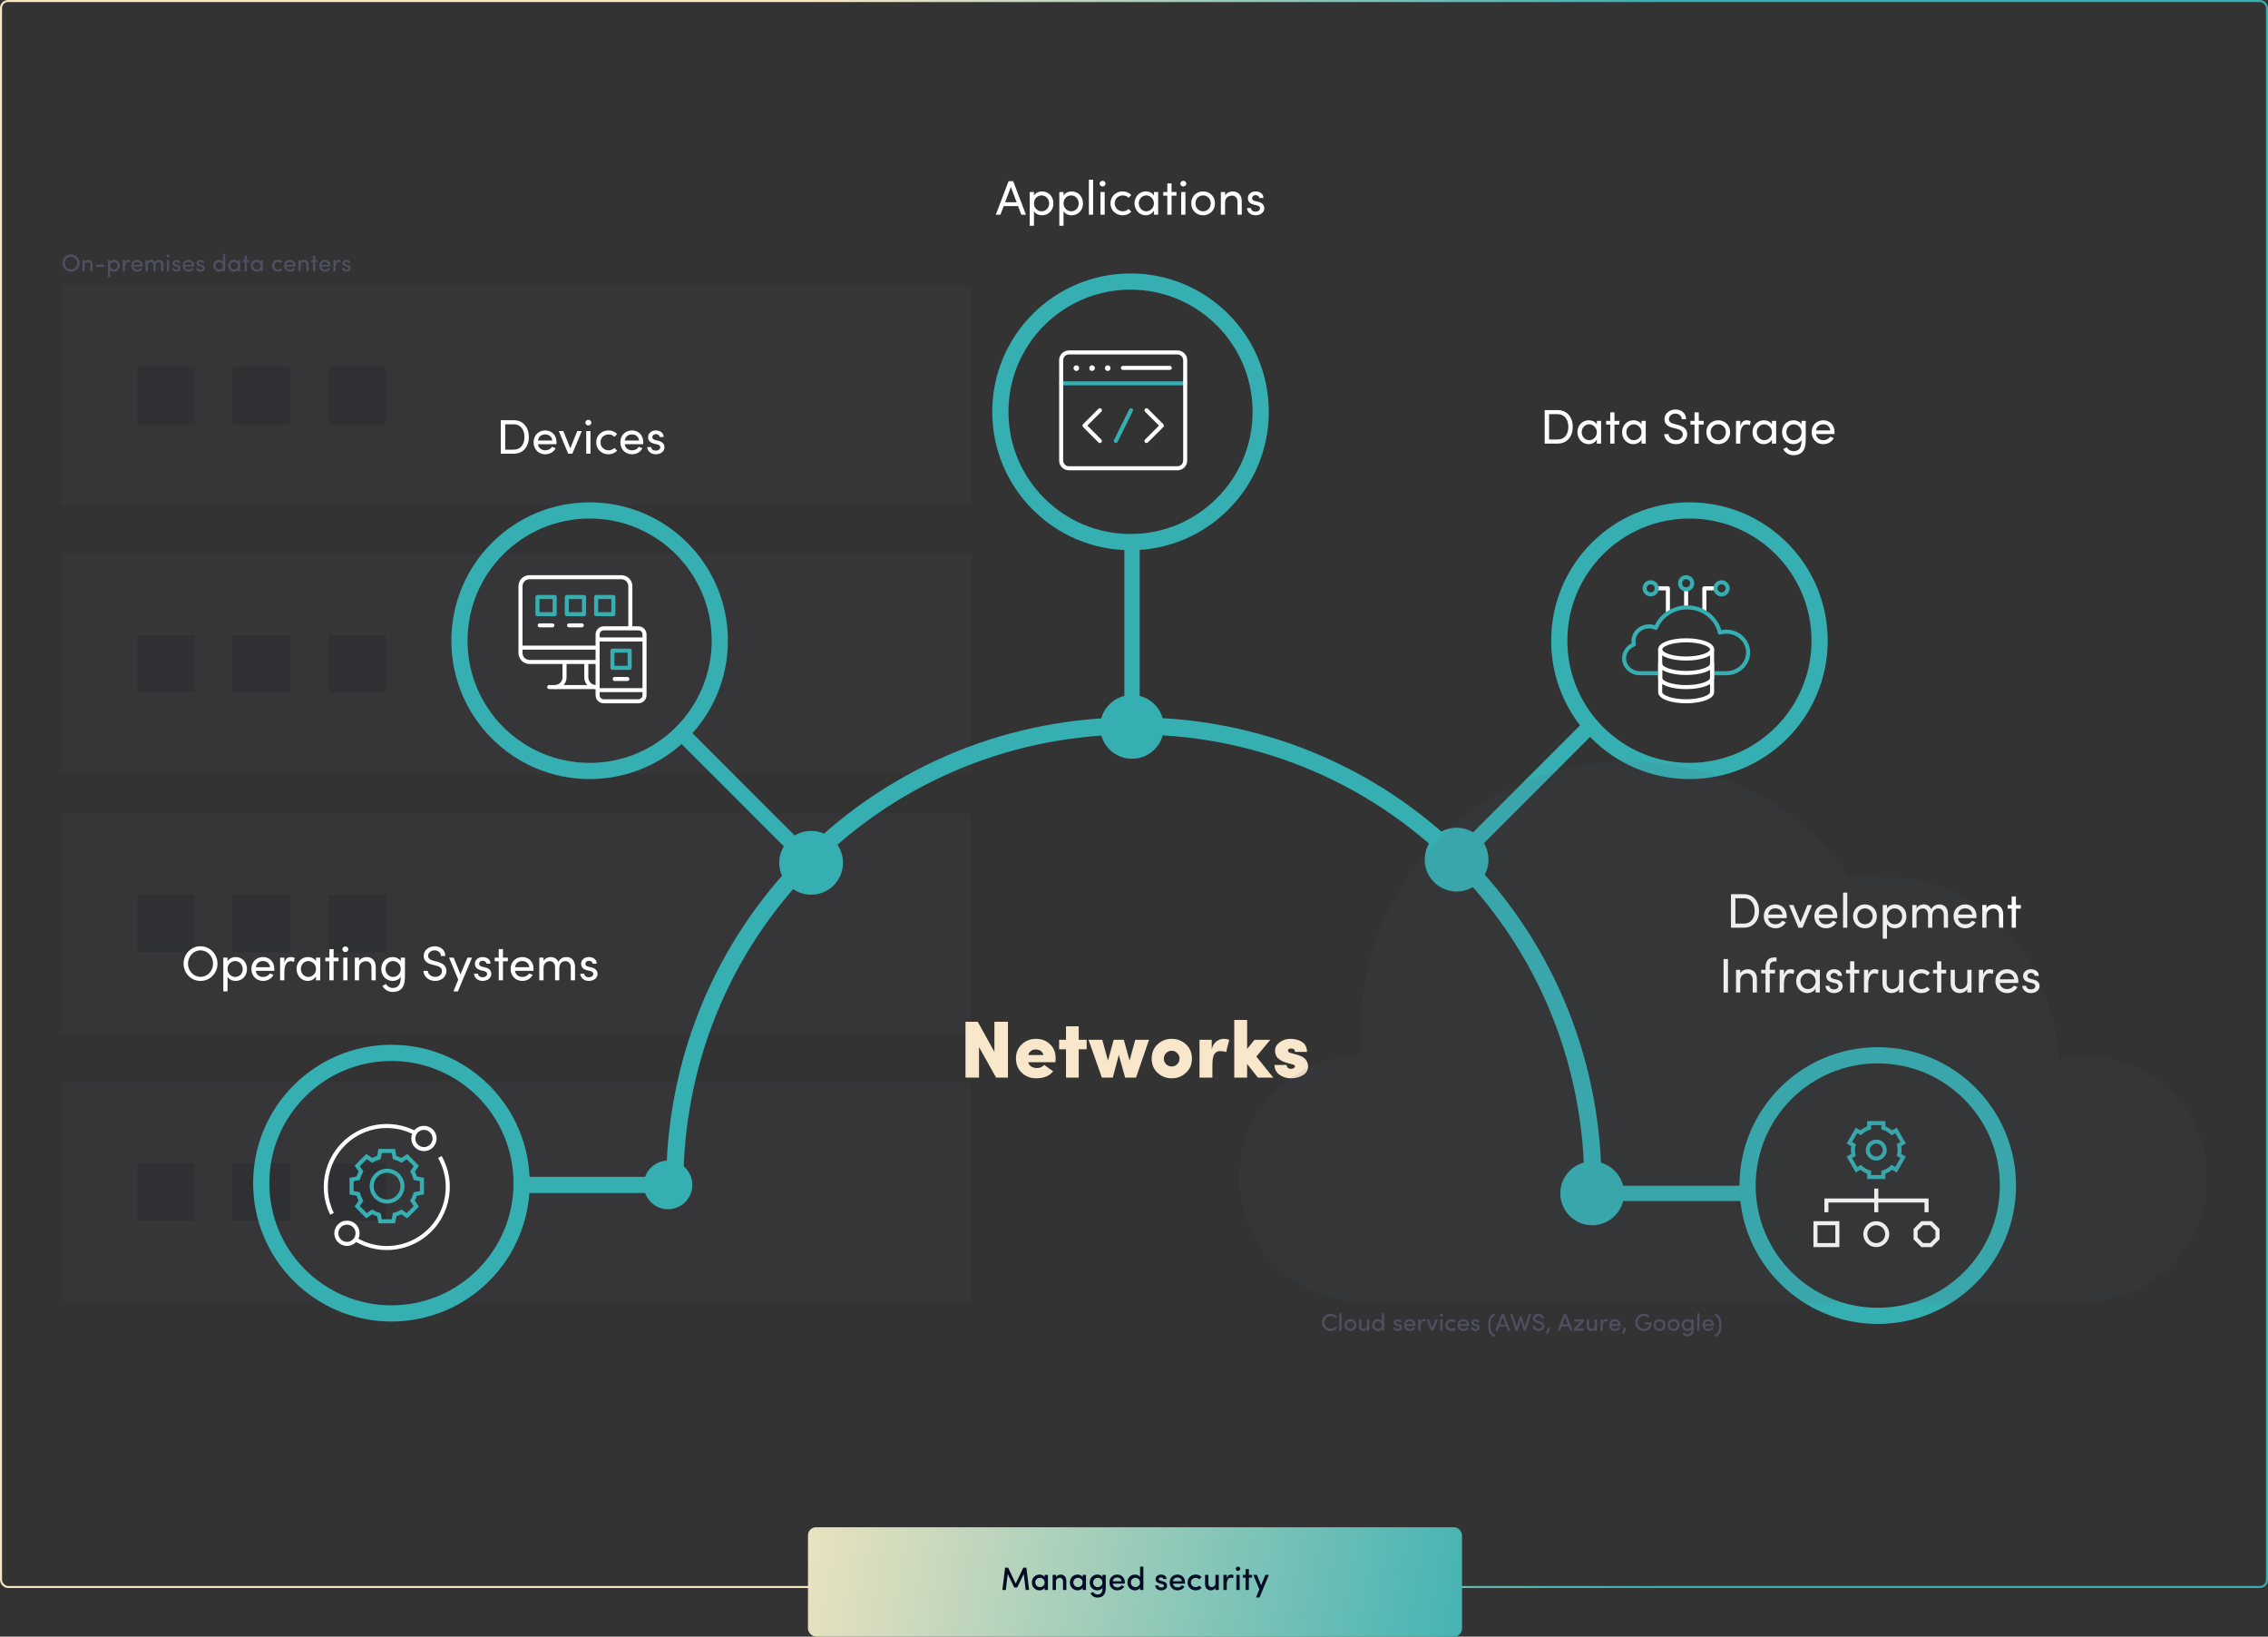<svg width="1120" height="808" viewBox="0 0 1120 808" fill="none" xmlns="http://www.w3.org/2000/svg">
<rect x="0" y="0" width="1120" height="808" fill="#333333" stroke="none"/>
<g opacity="0.1">
<path d="M479.596 141H30V249.67H479.596V141Z" fill="#4E5061"/>
<path d="M96.061 181.219H67.828V209.451H96.061V181.219Z" fill="#081333"/>
<path d="M143.194 181.219H114.961V209.451H143.194V181.219Z" fill="#081333"/>
<path d="M190.616 181.219H162.383V209.451H190.616V181.219Z" fill="#081333"/>
<path d="M479.596 273.375H30V382.045H479.596V273.375Z" fill="#4E5061"/>
<path d="M96.061 313.594H67.828V341.827H96.061V313.594Z" fill="#081333"/>
<path d="M143.194 313.594H114.961V341.827H143.194V313.594Z" fill="#081333"/>
<path d="M190.616 313.594H162.383V341.827H190.616V313.594Z" fill="#081333"/>
<path d="M479.596 401.755H30V510.425H479.596V401.755Z" fill="#4E5061"/>
<path d="M96.061 441.974H67.828V470.206H96.061V441.974Z" fill="#081333"/>
<path d="M143.194 441.974H114.961V470.206H143.194V441.974Z" fill="#081333"/>
<path d="M190.616 441.974H162.383V470.206H190.616V441.974Z" fill="#081333"/>
<path d="M479.596 534.13H30V642.8H479.596V534.13Z" fill="#4E5061"/>
<path d="M96.061 574.349H67.828V602.581H96.061V574.349Z" fill="#081333"/>
<path d="M143.194 574.349H114.961V602.581H143.194V574.349Z" fill="#081333"/>
<path d="M190.616 574.349H162.383V602.581H190.616V574.349Z" fill="#081333"/>
</g>
<path d="M860.266 585.401H786.266V592.955H860.266V585.401Z" fill="#36AFB2"/>
<path d="M329 584.407H337.483C337.483 527.591 359.103 470.775 402.332 427.526C445.56 384.277 502.349 362.647 559.139 362.647V354.16C500.18 354.16 441.221 376.614 396.333 421.524C351.444 466.434 329 525.42 329 584.407Z" fill="#36AFB2"/>
<path d="M559.141 354.16V362.647C616.451 362.247 673.895 383.853 717.523 427.514C761.151 471.163 782.759 528.633 782.359 585.971H790.843C791.243 526.463 768.823 466.822 723.534 421.512C678.246 376.202 618.633 353.772 559.153 354.172L559.141 354.16Z" fill="#36AFB2"/>
<path style="mix-blend-mode:multiply" opacity="0.6" d="M746.168 428.993L730.946 413.789C728.074 410.648 723.941 408.672 719.336 408.672C710.647 408.672 703.594 415.729 703.594 424.422C703.594 429.175 705.702 433.418 709.023 436.304L723.178 450.466C726.062 453.8 730.316 455.922 735.079 455.922C743.78 455.922 750.821 448.865 750.821 440.172C750.821 435.807 749.04 431.854 746.18 429.005L746.168 428.993Z" fill="url(#paint0_radial_9204_38784)"/>
<path style="mix-blend-mode:multiply" opacity="0.6" d="M585.855 363.447L570.634 348.243C567.762 345.102 563.629 343.126 559.024 343.126C550.334 343.126 543.281 350.183 543.281 358.876C543.281 363.629 545.39 367.873 548.711 370.758L562.865 384.92C565.75 388.254 570.004 390.376 574.766 390.376C583.468 390.376 590.509 383.319 590.509 374.626C590.509 370.261 588.727 366.308 585.867 363.459L585.855 363.447Z" fill="url(#paint1_radial_9204_38784)"/>
<path d="M337.323 357.361L331.984 362.703L397.892 428.641L403.23 423.3L337.323 357.361Z" fill="#36AFB2"/>
<path d="M389.429 437.104C383.284 430.957 383.284 420.979 389.429 414.831C395.573 408.684 405.547 408.684 411.691 414.831C417.835 420.979 417.835 430.957 411.691 437.104C405.547 443.252 395.573 443.252 389.429 437.104Z" fill="#36AFB2"/>
<path d="M792.333 603.691C800.355 600.336 804.139 591.11 800.785 583.085C797.431 575.06 788.21 571.274 780.188 574.629C772.167 577.985 768.383 587.211 771.737 595.236C775.09 603.261 784.312 607.047 792.333 603.691Z" fill="#36AFB2"/>
<path d="M782.556 355.803L716.648 421.742L721.996 427.092L787.903 361.153L782.556 355.803Z" fill="#36AFB2"/>
<path d="M708.183 413.267C714.327 407.12 724.301 407.12 730.446 413.267C736.59 419.414 736.59 429.393 730.446 435.54C724.301 441.687 714.327 441.687 708.183 435.54C702.039 429.393 702.027 419.414 708.183 413.267Z" fill="#36AFB2"/>
<path style="mix-blend-mode:multiply" d="M360.871 593.755L345.649 578.551C342.765 575.41 338.645 573.434 334.039 573.434C325.35 573.434 318.297 580.491 318.297 589.184C318.297 593.937 320.406 598.18 323.726 601.066L337.881 615.228C340.765 618.562 345.019 620.684 349.782 620.684C358.483 620.684 365.524 613.627 365.524 604.934C365.524 600.569 363.743 596.616 360.871 593.767V593.755Z" fill="url(#paint2_radial_9204_38784)"/>
<path d="M334.891 589H260.891V581H334.891V589Z" fill="#36AFB2"/>
<path d="M329.891 597C323.267 597 317.891 591.624 317.891 585C317.891 578.376 323.267 573 329.891 573C336.514 573 341.891 578.376 341.891 585C341.891 591.624 336.514 597 329.891 597Z" fill="#36AFB2"/>
<path d="M355.459 316.322C355.459 351.847 326.672 380.633 291.181 380.633C255.689 380.633 226.891 351.834 226.891 316.322C226.891 280.81 255.678 252 291.181 252C326.683 252 355.459 280.797 355.459 316.322Z" stroke="#36AFB2" stroke-width="8"/>
<path d="M622.568 203.322C622.568 238.847 593.782 267.633 558.29 267.633C522.798 267.633 494 238.834 494 203.322C494 167.81 522.787 139 558.29 139C593.793 139 622.568 167.797 622.568 203.322Z" stroke="#36AFB2" stroke-width="8"/>
<path d="M898.568 316.322C898.568 351.847 869.782 380.633 834.29 380.633C798.798 380.633 770 351.834 770 316.322C770 280.81 798.787 252 834.29 252C869.793 252 898.568 280.797 898.568 316.322Z" stroke="#36AFB2" stroke-width="8"/>
<path d="M991.568 585.322C991.568 620.847 962.782 649.633 927.29 649.633C891.798 649.633 863 620.834 863 585.322C863 549.81 891.787 521 927.29 521C962.793 521 991.568 549.797 991.568 585.322Z" stroke="#36AFB2" stroke-width="8"/>
<path d="M562.804 265.613H555.242V358.864H562.804V265.613Z" fill="#36AFB2"/>
<path d="M543.266 358.864C543.266 350.171 550.319 343.114 559.008 343.114C567.697 343.114 574.751 350.171 574.751 358.864C574.751 367.569 567.697 374.614 559.008 374.614C550.307 374.614 543.266 367.569 543.266 358.864Z" fill="#36AFB2"/>
<path d="M257.58 584.128C257.58 619.652 228.794 648.438 193.29 648.438C157.787 648.438 129 619.64 129 584.128C129 548.615 157.787 519.806 193.29 519.806C228.793 519.806 257.58 548.603 257.58 584.128Z" stroke="#36AFB2" stroke-width="8"/>
<path d="M491.063 504.44H497.743V532H491.903L483.463 516.96V532H476.783V504.44H482.823L491.063 519.28V504.44ZM521.303 522.4C521.303 522.72 521.263 523.4 521.183 524.44H507.823C507.929 525.293 508.396 525.987 509.223 526.52C510.076 527.027 511.036 527.28 512.103 527.28C513.596 527.28 514.783 526.76 515.663 525.72C515.956 525.96 516.703 526.507 517.903 527.36C519.129 528.213 519.849 528.72 520.063 528.88C518.303 531.2 515.489 532.36 511.623 532.36C508.876 532.36 506.529 531.453 504.583 529.64C502.663 527.8 501.703 525.44 501.703 522.56C501.703 519.707 502.663 517.387 504.583 515.6C506.529 513.787 508.876 512.88 511.623 512.88C514.369 512.88 516.663 513.76 518.503 515.52C520.369 517.253 521.303 519.547 521.303 522.4ZM507.823 520.88H515.263C514.996 519.84 514.489 519.12 513.743 518.72C512.996 518.32 512.263 518.12 511.543 518.12C511.116 518.12 510.676 518.173 510.223 518.28C509.796 518.387 509.316 518.667 508.783 519.12C508.276 519.573 507.956 520.16 507.823 520.88ZM532.699 506.68V513.36H536.619V518.04H532.699V532H526.419V518.04H523.019V513.36H526.419V506.68H532.699ZM560.616 513.36H567.416L561.016 532H555.616L552.496 520.84L549.536 532H544.136L537.536 513.36H544.336L547.136 523.64L549.976 513.36H554.976L557.816 523.64L560.616 513.36ZM578.614 532.36C575.894 532.36 573.561 531.453 571.614 529.64C569.694 527.827 568.734 525.493 568.734 522.64C568.734 519.76 569.694 517.413 571.614 515.6C573.561 513.787 575.894 512.88 578.614 512.88C581.361 512.88 583.707 513.787 585.654 515.6C587.627 517.413 588.614 519.76 588.614 522.64C588.614 525.493 587.627 527.827 585.654 529.64C583.707 531.453 581.361 532.36 578.614 532.36ZM575.854 519.92C575.107 520.667 574.734 521.573 574.734 522.64C574.734 523.707 575.107 524.627 575.854 525.4C576.627 526.147 577.547 526.52 578.614 526.52C579.681 526.52 580.587 526.147 581.334 525.4C582.107 524.627 582.494 523.707 582.494 522.64C582.494 521.573 582.107 520.667 581.334 519.92C580.587 519.147 579.681 518.76 578.614 518.76C577.547 518.76 576.627 519.147 575.854 519.92ZM598.713 525.88V532H592.353V513.36H598.393V517.96C598.846 516.28 599.606 515.013 600.673 514.16C601.766 513.307 602.966 512.88 604.273 512.88C605.366 512.88 606.286 513.053 607.033 513.4L605.473 519.4C604.593 519.08 603.633 518.92 602.593 518.92C601.286 518.92 600.313 519.427 599.673 520.44C599.033 521.427 598.713 523.24 598.713 525.88ZM621.182 532L615.862 525.28V532H609.502V503.56H615.862V517.88L619.502 513.36H627.302L620.422 521.64L628.782 532H621.182ZM637.799 525.36L635.439 524.72C634.346 524.427 633.399 524.04 632.599 523.56C631.826 523.08 631.252 522.64 630.879 522.24C630.506 521.84 630.212 521.347 629.999 520.76C629.812 520.173 629.706 519.747 629.679 519.48C629.679 519.213 629.679 518.867 629.679 518.44C629.679 517 630.426 515.72 631.919 514.6C633.439 513.453 635.226 512.88 637.279 512.88C638.319 512.88 639.292 513 640.199 513.24C641.132 513.453 641.999 513.8 642.799 514.28C643.626 514.76 644.266 515.44 644.719 516.32C645.199 517.173 645.439 518.173 645.439 519.32H639.479C639.479 518.2 638.852 517.64 637.599 517.64C636.559 517.64 636.039 517.987 636.039 518.68C636.039 519.267 636.506 519.667 637.439 519.88L640.759 520.8C641.879 521.093 642.812 521.507 643.559 522.04C644.332 522.547 644.866 523.093 645.159 523.68C645.479 524.267 645.692 524.773 645.799 525.2C645.906 525.627 645.959 526.04 645.959 526.44C645.959 528.36 645.106 529.827 643.399 530.84C641.692 531.853 639.732 532.36 637.519 532.36C635.386 532.36 633.492 531.773 631.839 530.6C630.212 529.4 629.399 527.787 629.399 525.76H635.359C635.359 526.24 635.532 526.68 635.879 527.08C636.252 527.48 636.799 527.68 637.519 527.68C638.052 527.68 638.506 527.573 638.879 527.36C639.279 527.12 639.479 526.813 639.479 526.44C639.479 526.173 639.372 525.973 639.159 525.84C638.946 525.707 638.492 525.547 637.799 525.36Z" fill="#F8E7CA"/>
<path d="M99.004 484.288C94.3 484.288 90.652 480.448 90.652 475.768C90.652 471.064 94.3 467.176 99.004 467.176C103.732 467.176 107.404 471.064 107.404 475.768C107.404 480.448 103.732 484.288 99.004 484.288ZM99.004 482.272C102.532 482.272 105.22 479.296 105.22 475.768C105.22 472.216 102.532 469.192 99.004 469.192C95.524 469.192 92.836 472.216 92.836 475.768C92.836 479.296 95.524 482.272 99.004 482.272ZM116.357 472.504C119.429 472.504 121.973 474.88 121.973 478.408C121.973 481.96 119.453 484.288 116.381 484.288C114.701 484.288 113.117 483.568 112.373 482.248V489.448H110.285V472.792H112.373V474.544C113.117 473.272 114.749 472.504 116.357 472.504ZM116.165 482.32C118.229 482.32 119.861 480.688 119.861 478.432C119.861 476.2 118.229 474.472 116.165 474.472C114.173 474.472 112.373 476.032 112.373 478.432C112.373 480.856 114.341 482.32 116.165 482.32ZM135.471 478.36C135.471 478.672 135.447 478.984 135.423 479.296H126.303C126.615 481.288 128.055 482.32 129.975 482.32C131.343 482.32 132.591 481.696 133.239 480.568L135.039 481.288C134.079 483.232 132.063 484.288 129.903 484.288C126.711 484.288 124.143 481.912 124.143 478.36C124.143 474.808 126.711 472.504 129.903 472.504C133.095 472.504 135.471 474.808 135.471 478.36ZM126.327 477.496H133.383C133.119 475.576 131.751 474.472 129.903 474.472C128.007 474.472 126.663 475.48 126.327 477.496ZM143.572 472.504C144.364 472.504 145.18 472.72 145.516 472.936L145.18 474.904C144.58 474.616 143.98 474.52 143.548 474.52C141.316 474.52 140.428 476.944 140.428 479.896V484H138.316V472.792H140.428V475.336C141.004 473.368 142.084 472.504 143.572 472.504ZM156.054 474.544V472.792H158.142V484H156.054V482.008C155.31 483.352 153.75 484.288 151.95 484.288C149.022 484.288 146.454 481.816 146.454 478.384C146.454 475.072 148.878 472.504 152.046 472.504C153.726 472.504 155.31 473.224 156.054 474.544ZM152.262 482.32C154.254 482.32 156.054 480.664 156.054 478.384C156.054 476.08 154.11 474.472 152.238 474.472C150.198 474.472 148.566 476.272 148.566 478.384C148.566 480.52 150.198 482.32 152.262 482.32ZM164.753 472.792H167.177V474.592H164.753V484H162.665V474.592H160.649V472.792H162.665V468.568H164.753V472.792ZM170.544 470.056C169.752 470.056 169.08 469.456 169.08 468.664C169.08 467.872 169.752 467.272 170.544 467.272C171.36 467.272 172.032 467.872 172.032 468.664C172.032 469.456 171.36 470.056 170.544 470.056ZM171.6 484H169.512V472.792H171.6V484ZM181.038 472.504C183.822 472.504 185.574 474.376 185.55 477.52V484H183.462V477.64C183.462 475.768 182.31 474.568 180.75 474.568C179.19 474.568 177.318 475.504 177.318 477.928V484H175.23V472.792H177.318V474.496C177.99 473.128 179.814 472.504 181.038 472.504ZM197.891 474.544V472.792H199.979V482.44C199.979 487.744 197.579 489.736 193.883 489.736C191.843 489.736 189.947 488.704 188.843 486.736L190.619 485.8C191.315 487.072 192.635 487.768 193.883 487.768C196.355 487.768 197.891 486.376 197.891 482.584V482.248C197.147 483.52 195.515 484.288 193.907 484.288C190.835 484.288 188.291 481.912 188.291 478.384C188.291 474.832 190.811 472.504 193.883 472.504C195.563 472.504 197.147 473.248 197.891 474.544ZM194.075 482.32C196.091 482.32 197.891 480.76 197.891 478.36C197.891 475.936 195.923 474.472 194.075 474.472C192.035 474.472 190.403 476.104 190.403 478.36C190.403 480.592 192.035 482.32 194.075 482.32ZM214.939 484.288C211.459 484.288 209.131 481.888 209.107 479.32H211.267C211.339 480.784 212.731 482.272 214.939 482.272C217.075 482.272 218.275 480.88 218.275 479.416C218.275 477.808 216.811 477.088 215.419 476.728L213.283 476.2C209.779 475.36 209.227 473.296 209.227 471.952C209.227 469.096 211.795 467.176 214.675 467.176C217.579 467.176 219.907 469.024 219.907 471.976H217.747C217.747 470.32 216.379 469.192 214.603 469.192C212.947 469.192 211.411 470.296 211.411 471.928C211.411 472.504 211.603 473.656 213.811 474.232L215.971 474.808C218.779 475.552 220.459 476.992 220.459 479.344C220.459 481.912 218.371 484.288 214.939 484.288ZM227.407 481.048L230.839 472.792H233.095L226.135 489.448H223.927L226.279 483.664L221.767 472.792H224.023L227.407 481.048ZM238.284 484.288C236.268 484.288 234.204 483.016 234.108 480.712H236.052C236.076 481.672 236.916 482.464 238.284 482.464C239.7 482.464 240.54 481.768 240.54 480.856C240.54 480.016 239.892 479.584 239.004 479.392L237.468 479.032C235.596 478.528 234.516 477.616 234.516 475.816C234.516 473.968 236.1 472.504 238.356 472.504C240.252 472.504 242.22 473.512 242.22 475.768H240.204C240.18 474.904 239.292 474.328 238.404 474.328C237.324 474.328 236.604 475.024 236.604 475.888C236.604 476.656 237.324 477.064 238.044 477.232L239.7 477.64C242.028 478.216 242.628 479.608 242.628 480.88C242.628 482.968 240.612 484.288 238.284 484.288ZM248.378 472.792H250.802V474.592H248.378V484H246.29V474.592H244.274V472.792H246.29V468.568H248.378V472.792ZM263.486 478.36C263.486 478.672 263.462 478.984 263.438 479.296H254.318C254.63 481.288 256.07 482.32 257.99 482.32C259.358 482.32 260.606 481.696 261.254 480.568L263.054 481.288C262.094 483.232 260.078 484.288 257.918 484.288C254.726 484.288 252.158 481.912 252.158 478.36C252.158 474.808 254.726 472.504 257.918 472.504C261.11 472.504 263.486 474.808 263.486 478.36ZM254.342 477.496H261.398C261.134 475.576 259.766 474.472 257.918 474.472C256.022 474.472 254.678 475.48 254.342 477.496ZM279.628 472.504C282.436 472.504 283.972 474.376 283.972 477.52V484H281.884V477.64C281.884 475.768 280.852 474.52 279.22 474.52C277.228 474.496 276.196 475.888 276.196 478.384V484H274.108V477.64C274.108 475.744 273.076 474.52 271.588 474.52C270.004 474.52 268.42 475.552 268.42 477.928V484H266.332V472.792H268.42V474.52C268.972 473.296 270.436 472.504 272.02 472.504C273.652 472.504 275.068 473.368 275.716 474.904C276.748 472.888 278.5 472.504 279.628 472.504ZM290.737 484.288C288.721 484.288 286.657 483.016 286.561 480.712H288.505C288.529 481.672 289.369 482.464 290.737 482.464C292.153 482.464 292.993 481.768 292.993 480.856C292.993 480.016 292.345 479.584 291.457 479.392L289.921 479.032C288.049 478.528 286.969 477.616 286.969 475.816C286.969 473.968 288.553 472.504 290.809 472.504C292.705 472.504 294.673 473.512 294.673 475.768H292.657C292.633 474.904 291.745 474.328 290.857 474.328C289.777 474.328 289.057 475.024 289.057 475.888C289.057 476.656 289.777 477.064 290.497 477.232L292.153 477.64C294.481 478.216 295.081 479.608 295.081 480.88C295.081 482.968 293.065 484.288 290.737 484.288Z" fill="white"/>
<path d="M854.808 441.464H861.216C865.92 441.464 868.68 445.064 868.68 449.768C868.68 454.448 865.92 458 861.216 458H854.808V441.464ZM856.992 455.984H861.216C864.696 455.984 866.496 453.296 866.496 449.768C866.496 446.24 864.696 443.48 861.216 443.48H856.992V455.984ZM882.326 452.36C882.326 452.672 882.302 452.984 882.278 453.296H873.158C873.47 455.288 874.91 456.32 876.83 456.32C878.198 456.32 879.446 455.696 880.094 454.568L881.894 455.288C880.934 457.232 878.918 458.288 876.758 458.288C873.566 458.288 870.998 455.912 870.998 452.36C870.998 448.808 873.566 446.504 876.758 446.504C879.95 446.504 882.326 448.808 882.326 452.36ZM873.182 451.496H880.238C879.974 449.576 878.606 448.472 876.758 448.472C874.862 448.472 873.518 449.48 873.182 451.496ZM889.138 455.336L892.57 446.792H894.826L890.146 458H888.106L883.45 446.792H885.682L889.138 455.336ZM907.31 452.36C907.31 452.672 907.286 452.984 907.262 453.296H898.142C898.454 455.288 899.894 456.32 901.814 456.32C903.182 456.32 904.43 455.696 905.078 454.568L906.878 455.288C905.918 457.232 903.902 458.288 901.742 458.288C898.55 458.288 895.982 455.912 895.982 452.36C895.982 448.808 898.55 446.504 901.742 446.504C904.934 446.504 907.31 448.808 907.31 452.36ZM898.166 451.496H905.222C904.958 449.576 903.59 448.472 901.742 448.472C899.846 448.472 898.502 449.48 898.166 451.496ZM912.244 458H910.156V440.696H912.244V458ZM920.963 458.288C917.771 458.288 915.107 455.936 915.107 452.384C915.107 448.832 917.771 446.504 920.963 446.504C924.155 446.504 926.843 448.832 926.843 452.384C926.843 455.936 924.155 458.288 920.963 458.288ZM920.963 456.32C923.027 456.32 924.755 454.712 924.755 452.384C924.755 450.08 923.027 448.472 920.963 448.472C918.923 448.472 917.219 450.08 917.219 452.384C917.219 454.712 918.923 456.32 920.963 456.32ZM935.822 446.504C938.894 446.504 941.438 448.88 941.438 452.408C941.438 455.96 938.918 458.288 935.846 458.288C934.166 458.288 932.582 457.568 931.838 456.248V463.448H929.75V446.792H931.838V448.544C932.582 447.272 934.214 446.504 935.822 446.504ZM935.63 456.32C937.694 456.32 939.326 454.688 939.326 452.432C939.326 450.2 937.694 448.472 935.63 448.472C933.638 448.472 931.838 450.032 931.838 452.432C931.838 454.856 933.806 456.32 935.63 456.32ZM957.647 446.504C960.455 446.504 961.991 448.376 961.991 451.52V458H959.903V451.64C959.903 449.768 958.871 448.52 957.239 448.52C955.247 448.496 954.215 449.888 954.215 452.384V458H952.127V451.64C952.127 449.744 951.095 448.52 949.607 448.52C948.023 448.52 946.439 449.552 946.439 451.928V458H944.351V446.792H946.439V448.52C946.991 447.296 948.455 446.504 950.039 446.504C951.671 446.504 953.087 447.368 953.735 448.904C954.767 446.888 956.519 446.504 957.647 446.504ZM976.053 452.36C976.053 452.672 976.029 452.984 976.005 453.296H966.885C967.197 455.288 968.637 456.32 970.557 456.32C971.925 456.32 973.173 455.696 973.821 454.568L975.621 455.288C974.661 457.232 972.645 458.288 970.485 458.288C967.293 458.288 964.725 455.912 964.725 452.36C964.725 448.808 967.293 446.504 970.485 446.504C973.677 446.504 976.053 448.808 976.053 452.36ZM966.909 451.496H973.965C973.701 449.576 972.333 448.472 970.485 448.472C968.589 448.472 967.245 449.48 966.909 451.496ZM984.706 446.504C987.49 446.504 989.242 448.376 989.218 451.52V458H987.13V451.64C987.13 449.768 985.978 448.568 984.418 448.568C982.858 448.568 980.986 449.504 980.986 451.928V458H978.898V446.792H980.986V448.496C981.658 447.128 983.482 446.504 984.706 446.504ZM995.514 446.792H997.938V448.592H995.514V458H993.426V448.592H991.41V446.792H993.426V442.568H995.514V446.792ZM853.324 490H851.14V473.464H853.324V490ZM863.101 478.504C865.885 478.504 867.637 480.376 867.613 483.52V490H865.525V483.64C865.525 481.768 864.373 480.568 862.813 480.568C861.253 480.568 859.381 481.504 859.381 483.928V490H857.293V478.792H859.381V480.496C860.053 479.128 861.877 478.504 863.101 478.504ZM877.293 474.664H876.453C874.461 474.664 873.933 475.888 873.957 477.352V478.792H876.573V480.592H873.957V490H871.869V480.592H869.709V478.792H871.869V477.64C871.869 474.712 873.093 472.696 876.093 472.696H877.293V474.664ZM884.111 478.504C884.903 478.504 885.719 478.72 886.055 478.936L885.719 480.904C885.119 480.616 884.519 480.52 884.087 480.52C881.855 480.52 880.967 482.944 880.967 485.896V490H878.855V478.792H880.967V481.336C881.543 479.368 882.623 478.504 884.111 478.504ZM896.594 480.544V478.792H898.682V490H896.594V488.008C895.85 489.352 894.29 490.288 892.49 490.288C889.562 490.288 886.994 487.816 886.994 484.384C886.994 481.072 889.418 478.504 892.586 478.504C894.266 478.504 895.85 479.224 896.594 480.544ZM892.802 488.32C894.794 488.32 896.594 486.664 896.594 484.384C896.594 482.08 894.65 480.472 892.778 480.472C890.738 480.472 889.105 482.272 889.105 484.384C889.105 486.52 890.738 488.32 892.802 488.32ZM905.628 490.288C903.612 490.288 901.548 489.016 901.452 486.712H903.396C903.42 487.672 904.26 488.464 905.628 488.464C907.044 488.464 907.884 487.768 907.884 486.856C907.884 486.016 907.236 485.584 906.348 485.392L904.812 485.032C902.94 484.528 901.86 483.616 901.86 481.816C901.86 479.968 903.444 478.504 905.7 478.504C907.596 478.504 909.564 479.512 909.564 481.768H907.548C907.524 480.904 906.636 480.328 905.748 480.328C904.668 480.328 903.948 481.024 903.948 481.888C903.948 482.656 904.668 483.064 905.388 483.232L907.044 483.64C909.372 484.216 909.972 485.608 909.972 486.88C909.972 488.968 907.956 490.288 905.628 490.288ZM915.721 478.792H918.145V480.592H915.721V490H913.633V480.592H911.617V478.792H913.633V474.568H915.721V478.792ZM925.736 478.504C926.528 478.504 927.344 478.72 927.68 478.936L927.344 480.904C926.744 480.616 926.144 480.52 925.712 480.52C923.48 480.52 922.592 482.944 922.592 485.896V490H920.48V478.792H922.592V481.336C923.168 479.368 924.248 478.504 925.736 478.504ZM937.85 484.96V478.792H939.938V490H937.85V488.248C937.178 489.664 935.378 490.288 934.13 490.288C931.322 490.288 929.594 488.416 929.618 485.272V478.792H931.706V485.224C931.706 487.12 932.834 488.32 934.394 488.32C935.954 488.32 937.826 487.384 937.85 484.96ZM948.798 490.288C945.582 490.288 942.774 487.936 942.774 484.384C942.774 480.832 945.582 478.504 948.798 478.504C950.55 478.504 952.086 479.2 953.07 480.28L951.75 481.648C951.054 480.928 950.046 480.472 948.87 480.472C946.662 480.472 944.886 482.08 944.886 484.384C944.886 486.688 946.662 488.32 948.87 488.32C950.046 488.32 951.054 487.864 951.75 487.144L953.07 488.512C952.086 489.616 950.55 490.288 948.798 490.288ZM958.659 478.792H961.083V480.592H958.659V490H956.571V480.592H954.555V478.792H956.571V474.568H958.659V478.792ZM971.506 484.96V478.792H973.594V490H971.506V488.248C970.834 489.664 969.034 490.288 967.786 490.288C964.978 490.288 963.25 488.416 963.274 485.272V478.792H965.362V485.224C965.362 487.12 966.49 488.32 968.05 488.32C969.61 488.32 971.482 487.384 971.506 484.96ZM982.478 478.504C983.27 478.504 984.086 478.72 984.422 478.936L984.086 480.904C983.486 480.616 982.886 480.52 982.454 480.52C980.222 480.52 979.334 482.944 979.334 485.896V490H977.222V478.792H979.334V481.336C979.91 479.368 980.99 478.504 982.478 478.504ZM996.713 484.36C996.713 484.672 996.689 484.984 996.665 485.296H987.545C987.857 487.288 989.297 488.32 991.217 488.32C992.585 488.32 993.833 487.696 994.481 486.568L996.281 487.288C995.321 489.232 993.305 490.288 991.145 490.288C987.953 490.288 985.385 487.912 985.385 484.36C985.385 480.808 987.953 478.504 991.145 478.504C994.337 478.504 996.713 480.808 996.713 484.36ZM987.569 483.496H994.625C994.361 481.576 992.993 480.472 991.145 480.472C989.249 480.472 987.905 481.48 987.569 483.496ZM1002.85 490.288C1000.83 490.288 998.766 489.016 998.67 486.712H1000.61C1000.64 487.672 1001.48 488.464 1002.85 488.464C1004.26 488.464 1005.1 487.768 1005.1 486.856C1005.1 486.016 1004.45 485.584 1003.57 485.392L1002.03 485.032C1000.16 484.528 999.078 483.616 999.078 481.816C999.078 479.968 1000.66 478.504 1002.92 478.504C1004.81 478.504 1006.78 479.512 1006.78 481.768H1004.77C1004.74 480.904 1003.85 480.328 1002.97 480.328C1001.89 480.328 1001.17 481.024 1001.17 481.888C1001.17 482.656 1001.89 483.064 1002.61 483.232L1004.26 483.64C1006.59 484.216 1007.19 485.608 1007.19 486.88C1007.19 488.968 1005.17 490.288 1002.85 490.288Z" fill="white"/>
<path d="M247.304 207.464H253.712C258.416 207.464 261.176 211.064 261.176 215.768C261.176 220.448 258.416 224 253.712 224H247.304V207.464ZM249.488 221.984H253.712C257.192 221.984 258.992 219.296 258.992 215.768C258.992 212.24 257.192 209.48 253.712 209.48H249.488V221.984ZM274.822 218.36C274.822 218.672 274.798 218.984 274.774 219.296H265.654C265.966 221.288 267.406 222.32 269.326 222.32C270.694 222.32 271.942 221.696 272.59 220.568L274.39 221.288C273.43 223.232 271.414 224.288 269.254 224.288C266.062 224.288 263.494 221.912 263.494 218.36C263.494 214.808 266.062 212.504 269.254 212.504C272.446 212.504 274.822 214.808 274.822 218.36ZM265.678 217.496H272.734C272.47 215.576 271.102 214.472 269.254 214.472C267.358 214.472 266.014 215.48 265.678 217.496ZM281.634 221.336L285.066 212.792H287.322L282.642 224H280.602L275.946 212.792H278.178L281.634 221.336ZM290.536 210.056C289.744 210.056 289.072 209.456 289.072 208.664C289.072 207.872 289.744 207.272 290.536 207.272C291.352 207.272 292.024 207.872 292.024 208.664C292.024 209.456 291.352 210.056 290.536 210.056ZM291.592 224H289.504V212.792H291.592V224ZM300.454 224.288C297.238 224.288 294.43 221.936 294.43 218.384C294.43 214.832 297.238 212.504 300.454 212.504C302.206 212.504 303.742 213.2 304.726 214.28L303.406 215.648C302.71 214.928 301.702 214.472 300.526 214.472C298.318 214.472 296.542 216.08 296.542 218.384C296.542 220.688 298.318 222.32 300.526 222.32C301.702 222.32 302.71 221.864 303.406 221.144L304.726 222.512C303.742 223.616 302.206 224.288 300.454 224.288ZM317.666 218.36C317.666 218.672 317.642 218.984 317.618 219.296H308.498C308.81 221.288 310.25 222.32 312.17 222.32C313.538 222.32 314.786 221.696 315.434 220.568L317.234 221.288C316.274 223.232 314.258 224.288 312.098 224.288C308.906 224.288 306.338 221.912 306.338 218.36C306.338 214.808 308.906 212.504 312.098 212.504C315.29 212.504 317.666 214.808 317.666 218.36ZM308.522 217.496H315.578C315.314 215.576 313.946 214.472 312.098 214.472C310.202 214.472 308.858 215.48 308.522 217.496ZM323.8 224.288C321.784 224.288 319.72 223.016 319.624 220.712H321.568C321.592 221.672 322.432 222.464 323.8 222.464C325.216 222.464 326.056 221.768 326.056 220.856C326.056 220.016 325.408 219.584 324.52 219.392L322.984 219.032C321.112 218.528 320.032 217.616 320.032 215.816C320.032 213.968 321.616 212.504 323.872 212.504C325.768 212.504 327.736 213.512 327.736 215.768H325.72C325.696 214.904 324.808 214.328 323.92 214.328C322.84 214.328 322.12 215.024 322.12 215.888C322.12 216.656 322.84 217.064 323.56 217.232L325.216 217.64C327.544 218.216 328.144 219.608 328.144 220.88C328.144 222.968 326.128 224.288 323.8 224.288Z" fill="white"/>
<path d="M762.804 202.464H769.212C773.916 202.464 776.676 206.064 776.676 210.768C776.676 215.448 773.916 219 769.212 219H762.804V202.464ZM764.988 216.984H769.212C772.692 216.984 774.492 214.296 774.492 210.768C774.492 207.24 772.692 204.48 769.212 204.48H764.988V216.984ZM788.57 209.544V207.792H790.658V219H788.57V217.008C787.826 218.352 786.266 219.288 784.466 219.288C781.538 219.288 778.97 216.816 778.97 213.384C778.97 210.072 781.394 207.504 784.562 207.504C786.242 207.504 787.826 208.224 788.57 209.544ZM784.778 217.32C786.77 217.32 788.57 215.664 788.57 213.384C788.57 211.08 786.626 209.472 784.754 209.472C782.714 209.472 781.082 211.272 781.082 213.384C781.082 215.52 782.714 217.32 784.778 217.32ZM797.268 207.792H799.692V209.592H797.268V219H795.18V209.592H793.164V207.792H795.18V203.568H797.268V207.792ZM810.625 209.544V207.792H812.713V219H810.625V217.008C809.881 218.352 808.321 219.288 806.521 219.288C803.593 219.288 801.025 216.816 801.025 213.384C801.025 210.072 803.449 207.504 806.617 207.504C808.297 207.504 809.881 208.224 810.625 209.544ZM806.833 217.32C808.825 217.32 810.625 215.664 810.625 213.384C810.625 211.08 808.681 209.472 806.809 209.472C804.769 209.472 803.137 211.272 803.137 213.384C803.137 215.52 804.769 217.32 806.833 217.32ZM827.673 219.288C824.193 219.288 821.865 216.888 821.841 214.32H824.001C824.073 215.784 825.465 217.272 827.673 217.272C829.809 217.272 831.009 215.88 831.009 214.416C831.009 212.808 829.545 212.088 828.153 211.728L826.017 211.2C822.513 210.36 821.961 208.296 821.961 206.952C821.961 204.096 824.529 202.176 827.409 202.176C830.313 202.176 832.641 204.024 832.641 206.976H830.481C830.481 205.32 829.113 204.192 827.337 204.192C825.681 204.192 824.145 205.296 824.145 206.928C824.145 207.504 824.337 208.656 826.545 209.232L828.705 209.808C831.513 210.552 833.193 211.992 833.193 214.344C833.193 216.912 831.105 219.288 827.673 219.288ZM838.893 207.792H841.317V209.592H838.893V219H836.805V209.592H834.789V207.792H836.805V203.568H838.893V207.792ZM848.506 219.288C845.314 219.288 842.65 216.936 842.65 213.384C842.65 209.832 845.314 207.504 848.506 207.504C851.698 207.504 854.386 209.832 854.386 213.384C854.386 216.936 851.698 219.288 848.506 219.288ZM848.506 217.32C850.57 217.32 852.298 215.712 852.298 213.384C852.298 211.08 850.57 209.472 848.506 209.472C846.466 209.472 844.762 211.08 844.762 213.384C844.762 215.712 846.466 217.32 848.506 217.32ZM862.549 207.504C863.341 207.504 864.157 207.72 864.493 207.936L864.157 209.904C863.557 209.616 862.957 209.52 862.525 209.52C860.293 209.52 859.405 211.944 859.405 214.896V219H857.293V207.792H859.405V210.336C859.981 208.368 861.061 207.504 862.549 207.504ZM875.031 209.544V207.792H877.119V219H875.031V217.008C874.287 218.352 872.727 219.288 870.927 219.288C867.999 219.288 865.431 216.816 865.431 213.384C865.431 210.072 867.855 207.504 871.023 207.504C872.703 207.504 874.287 208.224 875.031 209.544ZM871.239 217.32C873.231 217.32 875.031 215.664 875.031 213.384C875.031 211.08 873.087 209.472 871.215 209.472C869.175 209.472 867.543 211.272 867.543 213.384C867.543 215.52 869.175 217.32 871.239 217.32ZM889.633 209.544V207.792H891.721V217.44C891.721 222.744 889.321 224.736 885.625 224.736C883.585 224.736 881.689 223.704 880.585 221.736L882.361 220.8C883.057 222.072 884.377 222.768 885.625 222.768C888.097 222.768 889.633 221.376 889.633 217.584V217.248C888.889 218.52 887.257 219.288 885.649 219.288C882.577 219.288 880.033 216.912 880.033 213.384C880.033 209.832 882.553 207.504 885.625 207.504C887.305 207.504 888.889 208.248 889.633 209.544ZM885.817 217.32C887.833 217.32 889.633 215.76 889.633 213.36C889.633 210.936 887.665 209.472 885.817 209.472C883.777 209.472 882.145 211.104 882.145 213.36C882.145 215.592 883.777 217.32 885.817 217.32ZM905.963 213.36C905.963 213.672 905.939 213.984 905.915 214.296H896.795C897.107 216.288 898.547 217.32 900.467 217.32C901.835 217.32 903.083 216.696 903.731 215.568L905.531 216.288C904.571 218.232 902.555 219.288 900.395 219.288C897.203 219.288 894.635 216.912 894.635 213.36C894.635 209.808 897.203 207.504 900.395 207.504C903.587 207.504 905.963 209.808 905.963 213.36ZM896.819 212.496H903.875C903.611 210.576 902.243 209.472 900.395 209.472C898.499 209.472 897.155 210.48 896.819 212.496Z" fill="white"/>
<g clip-path="url(#clip0_9204_38784)">
<g clip-path="url(#clip1_9204_38784)">
<path d="M295.116 319.732H257.031" stroke="white" stroke-width="2" stroke-miterlimit="10" stroke-linejoin="round"/>
<path d="M273.906 294.732H265.406V303.232H273.906V294.732Z" stroke="#36AFB2" stroke-width="2" stroke-miterlimit="10" stroke-linecap="round" stroke-linejoin="round"/>
<path d="M288.406 294.732H279.906V303.232H288.406V294.732Z" stroke="#36AFB2" stroke-width="2" stroke-miterlimit="10" stroke-linecap="round" stroke-linejoin="round"/>
<path d="M302.906 294.732H294.406V303.232H302.906V294.732Z" stroke="#36AFB2" stroke-width="2" stroke-miterlimit="10" stroke-linecap="round" stroke-linejoin="round"/>
<path d="M295.117 315.718H318.282" stroke="white" stroke-width="2" stroke-miterlimit="10" stroke-linejoin="round"/>
<path d="M318.282 340.718H295.117" stroke="white" stroke-width="2" stroke-miterlimit="10" stroke-linejoin="round"/>
<path d="M310.949 321.218H302.449V329.718H310.949V321.218Z" stroke="#36AFB2" stroke-width="2" stroke-miterlimit="10" stroke-linecap="round" stroke-linejoin="round"/>
<path d="M271.199 339.218H294.851" stroke="white" stroke-width="2" stroke-miterlimit="10" stroke-linecap="round" stroke-linejoin="round"/>
<path d="M294.344 339.218C291.688 339.218 289.535 337.065 289.535 334.409V326.818" stroke="white" stroke-width="2" stroke-miterlimit="10" stroke-linejoin="round"/>
<path d="M273.969 339.218C276.625 339.218 278.778 337.065 278.778 334.409V326.818" stroke="white" stroke-width="2" stroke-miterlimit="10" stroke-linejoin="round"/>
<path d="M294.851 326.818H261.46C259.014 326.818 257.031 324.835 257.031 322.389V289.397C257.031 286.951 259.014 284.968 261.46 284.968H306.853C309.298 284.968 311.281 286.951 311.281 289.397V310.108" stroke="white" stroke-width="2" stroke-miterlimit="10" stroke-linejoin="round"/>
<path d="M266.531 308.732H272.781" stroke="white" stroke-width="2" stroke-miterlimit="10" stroke-linecap="round" stroke-linejoin="round"/>
<path d="M281.047 308.732H287.297" stroke="white" stroke-width="2" stroke-miterlimit="10" stroke-linecap="round" stroke-linejoin="round"/>
<path d="M315.282 310.218H298.117C296.46 310.218 295.117 311.561 295.117 313.218V343.218C295.117 344.875 296.46 346.218 298.117 346.218H315.282C316.939 346.218 318.282 344.875 318.282 343.218V313.218C318.282 311.561 316.939 310.218 315.282 310.218Z" stroke="white" stroke-width="2" stroke-miterlimit="10" stroke-linecap="round" stroke-linejoin="round"/>
<path d="M303.574 335.218H309.824" stroke="white" stroke-width="2" stroke-miterlimit="10" stroke-linecap="round" stroke-linejoin="round"/>
</g>
</g>
<g clip-path="url(#clip2_9204_38784)">
<g clip-path="url(#clip3_9204_38784)">
<path d="M524.031 189.25H585.281" stroke="#36AFB2" stroke-width="2" stroke-miterlimit="10" stroke-linecap="round" stroke-linejoin="round"/>
<path d="M581.469 231.185C583.575 231.185 585.281 229.478 585.281 227.373V177.814C585.281 175.708 583.575 174.001 581.469 174.001H527.844C525.738 174.001 524.031 175.708 524.031 177.814V227.373C524.031 229.478 525.738 231.185 527.844 231.185L581.469 231.185Z" stroke="white" stroke-width="2" stroke-miterlimit="10" stroke-linecap="round" stroke-linejoin="round"/>
<path d="M554.527 181.626H577.655" stroke="white" stroke-width="2" stroke-miterlimit="10" stroke-linecap="round" stroke-linejoin="round"/>
<path d="M558.517 202.542L551.008 217.709" stroke="#36AFB2" stroke-width="2" stroke-miterlimit="10" stroke-linecap="round" stroke-linejoin="round"/>
<path d="M543.145 202.542L535.559 210.129L543.145 217.715" stroke="white" stroke-width="2" stroke-miterlimit="10" stroke-linecap="round" stroke-linejoin="round"/>
<path d="M566.168 217.715L573.754 210.129L566.168 202.542" stroke="white" stroke-width="2" stroke-miterlimit="10" stroke-linecap="round" stroke-linejoin="round"/>
<circle cx="547.031" cy="181.753" r="1.375" fill="white"/>
<circle cx="539.281" cy="181.753" r="1.375" fill="white"/>
<circle cx="531.527" cy="181.753" r="1.375" fill="white"/>
</g>
</g>
<g clip-path="url(#clip4_9204_38784)">
<g clip-path="url(#clip5_9204_38784)">
<path d="M819.844 334.393V334.732C819.844 337.217 825.58 339.232 832.656 339.232C839.731 339.232 845.467 337.217 845.467 334.732V334.393V327.406V327.745C845.467 330.23 839.731 332.245 832.656 332.245C825.58 332.245 819.844 330.23 819.844 327.745V327.406V334.393Z" stroke="white" stroke-width="2" stroke-miterlimit="10" stroke-linecap="round" stroke-linejoin="round"/>
<path d="M832.656 299.877V290.968" stroke="white" stroke-width="2" stroke-miterlimit="10" stroke-linejoin="round"/>
<path d="M832.656 290.968C834.313 290.968 835.656 289.625 835.656 287.968C835.656 286.311 834.313 284.968 832.656 284.968C830.999 284.968 829.656 286.311 829.656 287.968C829.656 289.625 830.999 290.968 832.656 290.968Z" stroke="#36AFB2" stroke-width="2" stroke-miterlimit="10" stroke-linejoin="round"/>
<path d="M841.656 301.801V290.468H847.156" stroke="white" stroke-width="2" stroke-miterlimit="10" stroke-linejoin="round"/>
<path d="M850.156 293.468C851.813 293.468 853.156 292.125 853.156 290.468C853.156 288.811 851.813 287.468 850.156 287.468C848.499 287.468 847.156 288.811 847.156 290.468C847.156 292.125 848.499 293.468 850.156 293.468Z" stroke="#36AFB2" stroke-width="2" stroke-miterlimit="10" stroke-linejoin="round"/>
<path d="M823.656 302.505V290.468H818.156" stroke="white" stroke-width="2" stroke-miterlimit="10" stroke-linejoin="round"/>
<path d="M815.156 293.468C816.813 293.468 818.156 292.125 818.156 290.468C818.156 288.811 816.813 287.468 815.156 287.468C813.499 287.468 812.156 288.811 812.156 290.468C812.156 292.125 813.499 293.468 815.156 293.468Z" stroke="#36AFB2" stroke-width="2" stroke-miterlimit="10" stroke-linejoin="round"/>
<path d="M819.628 332.363H809.745C805.485 332.363 802.031 329.074 802.031 325.017C802.031 321.936 804.024 319.299 806.848 318.208C806.725 317.688 806.658 317.148 806.658 316.593C806.658 312.535 810.112 309.246 814.372 309.246C815.573 309.246 816.709 309.507 817.722 309.973C820.105 304.068 826.115 299.877 833.154 299.877C841.094 299.877 847.726 305.21 849.317 312.32C850.328 312.021 851.403 311.859 852.517 311.859C858.462 311.859 863.281 316.449 863.281 322.112C863.281 327.774 858.462 332.364 852.517 332.364H846.094" stroke="#36AFB2" stroke-width="2" stroke-miterlimit="10" stroke-linejoin="round"/>
<path d="M832.656 325.12C839.731 325.12 845.467 323.105 845.467 320.62C845.467 318.135 839.731 316.12 832.656 316.12C825.58 316.12 819.844 318.135 819.844 320.62C819.844 323.105 825.58 325.12 832.656 325.12Z" stroke="white" stroke-width="2" stroke-miterlimit="10" stroke-linecap="round" stroke-linejoin="round"/>
<path d="M845.467 320.62V341.718C845.467 344.203 839.731 346.218 832.656 346.218C825.58 346.218 819.844 344.203 819.844 341.718V320.62" stroke="white" stroke-width="2" stroke-miterlimit="10" stroke-linecap="round" stroke-linejoin="round"/>
</g>
</g>
<g clip-path="url(#clip6_9204_38784)">
<path d="M926.551 571.973C928.861 571.973 930.734 570.1 930.734 567.79C930.734 565.479 928.861 563.606 926.551 563.606C924.24 563.606 922.367 565.479 922.367 567.79C922.367 570.1 924.24 571.973 926.551 571.973Z" stroke="#36AFB2" stroke-width="2" stroke-miterlimit="10"/>
<path d="M938.064 567.79C938.064 566.956 937.974 566.144 937.806 565.36L939.834 564.19L936.311 558.087L934.281 559.259C933.082 558.172 931.653 557.334 930.075 556.828V554.487H923.028V556.828C921.451 557.334 920.021 558.172 918.822 559.259L916.793 558.087L913.27 564.19L915.297 565.36C915.129 566.143 915.04 566.956 915.04 567.79C915.04 568.623 915.129 569.436 915.297 570.219L913.27 571.39L916.793 577.492L918.822 576.321C920.021 577.408 921.451 578.245 923.028 578.752V581.092H930.075V578.752C931.653 578.245 933.082 577.408 934.281 576.321L936.311 577.492L939.834 571.39L937.806 570.219C937.975 569.436 938.064 568.623 938.064 567.79Z" stroke="#36AFB2" stroke-width="2" stroke-miterlimit="10"/>
<path d="M901.93 598.492V592.695H951.379V598.492" stroke="white" stroke-width="2" stroke-miterlimit="10"/>
<path d="M926.551 598.492V586.793" stroke="white" stroke-width="2" stroke-miterlimit="10"/>
<path d="M907.334 603.897H896.531V614.699H907.334V603.897Z" stroke="white" stroke-width="2" stroke-miterlimit="10"/>
<path d="M926.55 614.699C923.567 614.699 921.148 612.281 921.148 609.298C921.148 606.315 923.567 603.897 926.55 603.897C929.533 603.897 931.951 606.315 931.951 609.298C931.951 612.281 929.533 614.699 926.55 614.699Z" stroke="white" stroke-width="2" stroke-miterlimit="10"/>
<path d="M953.535 614.699H949.228C947.96 613.431 947.249 612.72 945.98 611.451V607.144C947.249 605.876 947.96 605.165 949.228 603.897H953.535C954.803 605.165 955.514 605.876 956.783 607.144V611.451C955.514 612.719 954.803 613.431 953.535 614.699Z" stroke="white" stroke-width="2" stroke-miterlimit="10"/>
</g>
<path d="M506.643 106H504.363L502.755 101.752H495.651L494.043 106H491.763L498.051 89.464H500.355L506.643 106ZM499.203 92.32L496.371 99.832H502.035L499.203 92.32ZM514.587 94.504C517.659 94.504 520.203 96.88 520.203 100.408C520.203 103.96 517.683 106.288 514.611 106.288C512.931 106.288 511.347 105.568 510.603 104.248V111.448H508.515V94.792H510.603V96.544C511.347 95.272 512.979 94.504 514.587 94.504ZM514.395 104.32C516.459 104.32 518.091 102.688 518.091 100.432C518.091 98.2 516.459 96.472 514.395 96.472C512.403 96.472 510.603 98.032 510.603 100.432C510.603 102.856 512.571 104.32 514.395 104.32ZM529.189 94.504C532.261 94.504 534.805 96.88 534.805 100.408C534.805 103.96 532.285 106.288 529.213 106.288C527.533 106.288 525.949 105.568 525.205 104.248V111.448H523.117V94.792H525.205V96.544C525.949 95.272 527.581 94.504 529.189 94.504ZM528.997 104.32C531.061 104.32 532.693 102.688 532.693 100.432C532.693 98.2 531.061 96.472 528.997 96.472C527.005 96.472 525.205 98.032 525.205 100.432C525.205 102.856 527.173 104.32 528.997 104.32ZM539.807 106H537.719V88.696H539.807V106ZM544.469 92.056C543.677 92.056 543.005 91.456 543.005 90.664C543.005 89.872 543.677 89.272 544.469 89.272C545.285 89.272 545.957 89.872 545.957 90.664C545.957 91.456 545.285 92.056 544.469 92.056ZM545.525 106H543.437V94.792H545.525V106ZM554.388 106.288C551.172 106.288 548.364 103.936 548.364 100.384C548.364 96.832 551.172 94.504 554.388 94.504C556.14 94.504 557.676 95.2 558.66 96.28L557.34 97.648C556.644 96.928 555.636 96.472 554.46 96.472C552.252 96.472 550.476 98.08 550.476 100.384C550.476 102.688 552.252 104.32 554.46 104.32C555.636 104.32 556.644 103.864 557.34 103.144L558.66 104.512C557.676 105.616 556.14 106.288 554.388 106.288ZM569.847 96.544V94.792H571.935V106H569.847V104.008C569.103 105.352 567.543 106.288 565.743 106.288C562.815 106.288 560.247 103.816 560.247 100.384C560.247 97.072 562.671 94.504 565.839 94.504C567.519 94.504 569.103 95.224 569.847 96.544ZM566.055 104.32C568.047 104.32 569.847 102.664 569.847 100.384C569.847 98.08 567.903 96.472 566.031 96.472C563.991 96.472 562.359 98.272 562.359 100.384C562.359 102.52 563.991 104.32 566.055 104.32ZM578.546 94.792H580.97V96.592H578.546V106H576.458V96.592H574.442V94.792H576.458V90.568H578.546V94.792ZM584.336 92.056C583.544 92.056 582.872 91.456 582.872 90.664C582.872 89.872 583.544 89.272 584.336 89.272C585.152 89.272 585.824 89.872 585.824 90.664C585.824 91.456 585.152 92.056 584.336 92.056ZM585.392 106H583.304V94.792H585.392V106ZM594.111 106.288C590.919 106.288 588.255 103.936 588.255 100.384C588.255 96.832 590.919 94.504 594.111 94.504C597.303 94.504 599.991 96.832 599.991 100.384C599.991 103.936 597.303 106.288 594.111 106.288ZM594.111 104.32C596.175 104.32 597.903 102.712 597.903 100.384C597.903 98.08 596.175 96.472 594.111 96.472C592.071 96.472 590.367 98.08 590.367 100.384C590.367 102.712 592.071 104.32 594.111 104.32ZM608.706 94.504C611.49 94.504 613.242 96.376 613.218 99.52V106H611.13V99.64C611.13 97.768 609.978 96.568 608.418 96.568C606.858 96.568 604.986 97.504 604.986 99.928V106H602.898V94.792H604.986V96.496C605.658 95.128 607.482 94.504 608.706 94.504ZM619.991 106.288C617.975 106.288 615.911 105.016 615.815 102.712H617.759C617.783 103.672 618.623 104.464 619.991 104.464C621.407 104.464 622.247 103.768 622.247 102.856C622.247 102.016 621.599 101.584 620.711 101.392L619.175 101.032C617.303 100.528 616.223 99.616 616.223 97.816C616.223 95.968 617.807 94.504 620.063 94.504C621.959 94.504 623.927 95.512 623.927 97.768H621.911C621.887 96.904 620.999 96.328 620.111 96.328C619.031 96.328 618.311 97.024 618.311 97.888C618.311 98.656 619.031 99.064 619.751 99.232L621.407 99.64C623.735 100.216 624.335 101.608 624.335 102.88C624.335 104.968 622.319 106.288 619.991 106.288Z" fill="white"/>
<g clip-path="url(#clip7_9204_38784)">
<mask id="mask0_9204_38784" style="mask-type:luminance" maskUnits="userSpaceOnUse" x="159" y="554" width="64" height="64">
<path d="M159 554H223V618H159V554Z" fill="white"/>
</mask>
<g mask="url(#mask0_9204_38784)">
<path d="M163.939 599.271C157.237 585.61 161.801 568.814 174.971 560.535C184.406 554.605 195.864 554.551 205.062 559.395" stroke="white" stroke-width="2" stroke-miterlimit="10"/>
<path d="M217.224 571.216C225.107 585.139 220.715 602.938 207.03 611.539C197.185 617.727 185.149 617.507 175.77 612.005" stroke="white" stroke-width="2" stroke-miterlimit="10"/>
<path d="M179.892 599.064L181.005 600.18L183.761 598.324C184.803 598.919 185.925 599.389 187.106 599.715L187.738 602.972H194.262L194.894 599.715C196.065 599.392 197.178 598.926 198.213 598.338L200.965 600.2L205.582 595.592L203.726 592.836C204.321 591.794 204.792 590.672 205.118 589.491L208.375 588.859V582.336L205.118 581.704C204.794 580.532 204.329 579.419 203.741 578.385L205.602 575.633L200.994 571.015L198.239 572.871C197.197 572.276 196.075 571.806 194.894 571.48L194.262 568.222H187.738L187.106 571.48C185.935 571.803 184.822 572.268 183.787 572.856L181.035 570.995L176.418 575.603L178.274 578.359C177.679 579.401 177.208 580.522 176.882 581.704L173.625 582.336V588.859L176.882 589.491C177.206 590.663 177.671 591.775 178.259 592.81L176.398 595.562L179.892 599.064Z" stroke="#36AFB2" stroke-width="2" stroke-miterlimit="10"/>
<path d="M183.551 585.597C183.551 581.401 186.953 577.999 191.149 577.999C195.346 577.999 198.748 581.401 198.748 585.597C198.748 589.794 195.346 593.196 191.149 593.196C186.953 593.196 183.551 589.794 183.551 585.597Z" stroke="#36AFB2" stroke-width="2" stroke-miterlimit="10"/>
<path d="M214.607 562.07C214.607 564.97 212.256 567.321 209.356 567.321C206.456 567.321 204.105 564.97 204.105 562.07C204.105 559.17 206.456 556.82 209.356 556.82C212.256 556.82 214.607 559.17 214.607 562.07Z" stroke="white" stroke-width="2" stroke-miterlimit="10"/>
<path d="M176.587 608.876C176.587 611.776 174.236 614.126 171.336 614.126C168.437 614.126 166.086 611.776 166.086 608.876C166.086 605.976 168.437 603.625 171.336 603.625C174.236 603.625 176.587 605.976 176.587 608.876Z" stroke="white" stroke-width="2" stroke-miterlimit="10"/>
</g>
</g>
<path opacity="0.1" d="M612 580.753V585.998C614.795 618.345 641.875 643.174 674.371 642.999H1027.63C1060.12 643.174 1087.2 618.345 1090 585.998V580.753C1090 547.007 1061.35 521.129 1027.63 521.129C1019.77 521.129 1022.39 521.129 1017.15 523.752C1011.91 471.822 980.808 433.005 928.745 433.005H913.196C888.562 397.161 847.681 375.655 804.004 376.004C728.705 376.004 671.575 435.628 671.575 510.988V521.304C638.031 521.129 612 549.63 612 580.753Z" fill="#4E5061"/>
<rect x="0.5" y="0.5" width="1119" height="783" rx="3.5" stroke="url(#paint3_linear_9204_38784)"/>
<rect x="399" y="754" width="323" height="54" rx="4" fill="url(#paint4_linear_9204_38784)"/>
<path d="M501.588 781.832L505.332 773.976H506.852L508.196 785H506.5L505.556 777.128L502.324 783.768H500.884L497.636 777.128L496.692 785H494.996L496.34 773.976H497.844L501.588 781.832ZM515.874 785V783.928C515.64 784.312 515.282 784.616 514.802 784.84C514.333 785.053 513.853 785.16 513.362 785.16C512.317 785.16 511.421 784.797 510.674 784.072C509.938 783.347 509.57 782.408 509.57 781.256C509.57 780.104 509.938 779.171 510.674 778.456C511.421 777.731 512.317 777.368 513.362 777.368C513.853 777.368 514.333 777.475 514.802 777.688C515.272 777.891 515.629 778.189 515.874 778.584V777.528H517.506V785H515.874ZM511.922 779.608C511.485 780.024 511.266 780.568 511.266 781.24C511.266 781.912 511.485 782.467 511.922 782.904C512.37 783.341 512.914 783.56 513.554 783.56C514.194 783.56 514.738 783.352 515.186 782.936C515.634 782.509 515.858 781.944 515.858 781.24C515.858 780.547 515.624 779.997 515.154 779.592C514.696 779.176 514.162 778.968 513.554 778.968C512.914 778.968 512.37 779.181 511.922 779.608ZM521.464 780.984V785H519.816V777.528H521.464V778.648C521.667 778.243 521.987 777.928 522.424 777.704C522.861 777.48 523.304 777.368 523.752 777.368C524.659 777.368 525.357 777.651 525.848 778.216C526.349 778.781 526.6 779.592 526.6 780.648V785H524.952V780.84C524.952 780.253 524.808 779.8 524.52 779.48C524.243 779.149 523.864 778.984 523.384 778.984C522.84 778.984 522.381 779.149 522.008 779.48C521.645 779.8 521.464 780.301 521.464 780.984ZM534.656 785V783.928C534.421 784.312 534.064 784.616 533.584 784.84C533.114 785.053 532.634 785.16 532.144 785.16C531.098 785.16 530.202 784.797 529.456 784.072C528.72 783.347 528.352 782.408 528.352 781.256C528.352 780.104 528.72 779.171 529.456 778.456C530.202 777.731 531.098 777.368 532.144 777.368C532.634 777.368 533.114 777.475 533.584 777.688C534.053 777.891 534.41 778.189 534.656 778.584V777.528H536.288V785H534.656ZM530.704 779.608C530.266 780.024 530.048 780.568 530.048 781.24C530.048 781.912 530.266 782.467 530.704 782.904C531.152 783.341 531.696 783.56 532.336 783.56C532.976 783.56 533.52 783.352 533.968 782.936C534.416 782.509 534.64 781.944 534.64 781.24C534.64 780.547 534.405 779.997 533.936 779.592C533.477 779.176 532.944 778.968 532.336 778.968C531.696 778.968 531.152 779.181 530.704 779.608ZM544.405 781.272C544.405 780.557 544.181 779.997 543.733 779.592C543.296 779.176 542.752 778.968 542.101 778.968C541.461 778.968 540.923 779.187 540.485 779.624C540.048 780.051 539.829 780.6 539.829 781.272C539.829 781.955 540.048 782.509 540.485 782.936C540.923 783.363 541.461 783.576 542.101 783.576C542.699 783.576 543.232 783.368 543.701 782.952C544.171 782.525 544.405 781.965 544.405 781.272ZM539.845 785.944C540.037 786.328 540.331 786.632 540.725 786.856C541.12 787.08 541.525 787.192 541.941 787.192C543.605 787.192 544.437 786.211 544.437 784.248V783.864C544.224 784.269 543.877 784.589 543.397 784.824C542.928 785.048 542.432 785.16 541.909 785.16C540.864 785.16 539.973 784.803 539.237 784.088C538.501 783.373 538.133 782.44 538.133 781.288C538.133 780.125 538.501 779.181 539.237 778.456C539.973 777.731 540.864 777.368 541.909 777.368C542.432 777.368 542.928 777.48 543.397 777.704C543.867 777.928 544.213 778.237 544.437 778.632V777.528H546.053V783.896C546.053 787.117 544.683 788.728 541.941 788.728C541.216 788.728 540.544 788.541 539.925 788.168C539.317 787.805 538.837 787.293 538.485 786.632C538.581 786.589 538.805 786.472 539.157 786.28C539.52 786.099 539.749 785.987 539.845 785.944ZM555.467 781.24C555.467 781.539 555.462 781.741 555.451 781.848H549.515C549.59 782.424 549.835 782.883 550.251 783.224C550.678 783.555 551.195 783.72 551.803 783.72C552.23 783.72 552.624 783.629 552.987 783.448C553.36 783.256 553.643 782.989 553.835 782.648C553.995 782.723 554.235 782.835 554.555 782.984C554.886 783.123 555.094 783.208 555.179 783.24C554.859 783.869 554.39 784.349 553.771 784.68C553.152 785 552.47 785.16 551.723 785.16C550.635 785.16 549.723 784.797 548.987 784.072C548.251 783.347 547.883 782.403 547.883 781.24C547.883 780.077 548.251 779.144 548.987 778.44C549.723 777.725 550.635 777.368 551.723 777.368C552.811 777.368 553.707 777.725 554.411 778.44C555.115 779.144 555.467 780.077 555.467 781.24ZM549.515 780.648H553.851C553.776 780.072 553.542 779.624 553.147 779.304C552.763 778.973 552.288 778.808 551.723 778.808C551.136 778.808 550.64 778.973 550.235 779.304C549.83 779.635 549.59 780.083 549.515 780.648ZM562.999 785V783.912C562.775 784.307 562.428 784.616 561.959 784.84C561.5 785.053 561.004 785.16 560.471 785.16C559.436 785.16 558.556 784.803 557.831 784.088C557.105 783.363 556.743 782.424 556.743 781.272C556.743 780.109 557.1 779.171 557.815 778.456C558.54 777.731 559.425 777.368 560.471 777.368C561.015 777.368 561.516 777.475 561.975 777.688C562.433 777.901 562.775 778.205 562.999 778.6V773.464H564.631V785H562.999ZM562.967 781.24C562.967 780.547 562.737 779.997 562.279 779.592C561.82 779.176 561.287 778.968 560.679 778.968C560.039 778.968 559.505 779.181 559.079 779.608C558.652 780.024 558.439 780.568 558.439 781.24C558.439 781.923 558.652 782.483 559.079 782.92C559.516 783.347 560.049 783.56 560.679 783.56C561.319 783.56 561.857 783.352 562.295 782.936C562.743 782.509 562.967 781.944 562.967 781.24ZM572.748 781.768C571.969 781.555 571.414 781.251 571.084 780.856C570.764 780.461 570.63 779.955 570.684 779.336C570.726 778.781 571.009 778.317 571.532 777.944C572.054 777.56 572.662 777.368 573.356 777.368C574.092 777.368 574.716 777.549 575.228 777.912C575.75 778.275 576.033 778.829 576.076 779.576H574.508C574.476 779.309 574.353 779.112 574.14 778.984C573.937 778.845 573.697 778.776 573.42 778.776C573.206 778.776 572.993 778.813 572.78 778.888C572.577 778.963 572.438 779.064 572.364 779.192C572.236 779.405 572.214 779.629 572.3 779.864C572.374 780.099 572.678 780.291 573.212 780.44L574.364 780.728C575.665 781.048 576.316 781.773 576.316 782.904C576.316 783.608 576.038 784.163 575.484 784.568C574.929 784.963 574.214 785.16 573.34 785.16C572.593 785.16 571.932 784.941 571.356 784.504C570.78 784.056 570.486 783.459 570.476 782.712H571.996C572.038 783.043 572.188 783.304 572.444 783.496C572.7 783.688 573.041 783.784 573.468 783.784C573.852 783.784 574.166 783.704 574.412 783.544C574.668 783.384 574.796 783.165 574.796 782.888C574.796 782.461 574.449 782.168 573.756 782.008L572.748 781.768ZM585.217 781.24C585.217 781.539 585.212 781.741 585.201 781.848H579.265C579.34 782.424 579.585 782.883 580.001 783.224C580.428 783.555 580.945 783.72 581.553 783.72C581.98 783.72 582.374 783.629 582.737 783.448C583.11 783.256 583.393 782.989 583.585 782.648C583.745 782.723 583.985 782.835 584.305 782.984C584.636 783.123 584.844 783.208 584.929 783.24C584.609 783.869 584.14 784.349 583.521 784.68C582.902 785 582.22 785.16 581.473 785.16C580.385 785.16 579.473 784.797 578.737 784.072C578.001 783.347 577.633 782.403 577.633 781.24C577.633 780.077 578.001 779.144 578.737 778.44C579.473 777.725 580.385 777.368 581.473 777.368C582.561 777.368 583.457 777.725 584.161 778.44C584.865 779.144 585.217 780.077 585.217 781.24ZM579.265 780.648H583.601C583.526 780.072 583.292 779.624 582.897 779.304C582.513 778.973 582.038 778.808 581.473 778.808C580.886 778.808 580.39 778.973 579.985 779.304C579.58 779.635 579.34 780.083 579.265 780.648ZM587.645 784.072C586.866 783.336 586.477 782.392 586.477 781.24C586.477 780.088 586.861 779.155 587.629 778.44C588.407 777.725 589.351 777.368 590.461 777.368C591.698 777.368 592.685 777.8 593.421 778.664L592.141 779.688C591.725 779.208 591.165 778.968 590.461 778.968C589.81 778.968 589.255 779.181 588.797 779.608C588.338 780.024 588.109 780.568 588.109 781.24C588.109 781.923 588.338 782.483 588.797 782.92C589.266 783.357 589.821 783.576 590.461 783.576C591.154 783.576 591.714 783.331 592.141 782.84L593.437 783.848C592.701 784.723 591.709 785.16 590.461 785.16C589.362 785.16 588.423 784.797 587.645 784.072ZM600.215 781.544V777.528H601.863V785H600.215V783.912C600.013 784.307 599.698 784.616 599.271 784.84C598.845 785.053 598.418 785.16 597.991 785.16C597.074 785.16 596.359 784.877 595.847 784.312C595.335 783.736 595.085 782.925 595.095 781.88V777.528H596.743V781.688C596.743 782.285 596.887 782.749 597.175 783.08C597.463 783.4 597.837 783.56 598.295 783.56C598.839 783.56 599.293 783.4 599.655 783.08C600.029 782.749 600.215 782.237 600.215 781.544ZM605.808 782.312V785H604.16V777.528H605.808V779.24C606.17 777.992 606.853 777.368 607.856 777.368C608.453 777.368 608.896 777.464 609.184 777.656L608.912 779.176C608.57 779.005 608.202 778.92 607.808 778.92C607.136 778.92 606.634 779.224 606.304 779.832C605.973 780.44 605.808 781.267 605.808 782.312ZM612.182 785H610.55V777.528H612.182V785ZM610.262 774.504C610.262 774.792 610.369 775.037 610.582 775.24C610.806 775.443 611.068 775.544 611.366 775.544C611.676 775.544 611.932 775.448 612.134 775.256C612.348 775.053 612.454 774.803 612.454 774.504C612.454 774.205 612.348 773.96 612.134 773.768C611.932 773.565 611.676 773.464 611.366 773.464C611.068 773.464 610.806 773.565 610.582 773.768C610.369 773.971 610.262 774.216 610.262 774.504ZM616.728 774.696V777.528H618.312V778.888H616.728V785H615.08V778.888H613.736V777.528H615.08V774.696H616.728ZM626.615 777.528L621.991 788.648H620.263L621.879 784.648L618.919 777.528H620.679L622.759 782.648L624.855 777.528H626.615Z" fill="#030C26"/>
<path d="M30.887 129.884C30.887 128.7 31.291 127.696 32.099 126.872C32.907 126.048 33.895 125.636 35.063 125.636C36.239 125.636 37.231 126.048 38.039 126.872C38.855 127.696 39.263 128.7 39.263 129.884C39.263 131.06 38.855 132.06 38.039 132.884C37.231 133.708 36.239 134.12 35.063 134.12C33.895 134.12 32.907 133.708 32.099 132.884C31.291 132.06 30.887 131.06 30.887 129.884ZM32.891 127.64C32.299 128.256 32.003 129.004 32.003 129.884C32.003 130.764 32.295 131.512 32.879 132.128C33.471 132.736 34.199 133.04 35.063 133.04C35.927 133.04 36.655 132.736 37.247 132.128C37.839 131.512 38.135 130.764 38.135 129.884C38.135 129.004 37.839 128.256 37.247 127.64C36.655 127.024 35.927 126.716 35.063 126.716C34.207 126.716 33.483 127.024 32.891 127.64ZM41.795 130.976V134H40.703V128.396H41.795V129.236C41.955 128.924 42.199 128.688 42.527 128.528C42.863 128.36 43.203 128.276 43.547 128.276C44.243 128.276 44.775 128.492 45.143 128.924C45.519 129.356 45.707 129.968 45.707 130.76V134H44.615V130.832C44.615 130.368 44.503 130.004 44.279 129.74C44.063 129.476 43.763 129.344 43.379 129.344C42.939 129.344 42.563 129.48 42.251 129.752C41.947 130.016 41.795 130.424 41.795 130.976ZM47.381 130.676H51.557V131.72H47.381V130.676ZM54.393 128.396V129.272C54.577 128.96 54.849 128.716 55.209 128.54C55.569 128.364 55.949 128.276 56.349 128.276C57.133 128.276 57.797 128.548 58.341 129.092C58.885 129.636 59.157 130.344 59.157 131.216C59.157 132.08 58.885 132.78 58.341 133.316C57.805 133.852 57.141 134.12 56.349 134.12C55.941 134.12 55.557 134.04 55.197 133.88C54.837 133.712 54.569 133.472 54.393 133.16V136.724H53.301V128.396H54.393ZM54.405 131.228C54.405 131.796 54.589 132.244 54.957 132.572C55.325 132.892 55.753 133.052 56.241 133.052C56.761 133.052 57.193 132.884 57.537 132.548C57.881 132.212 58.053 131.772 58.053 131.228C58.053 130.676 57.877 130.224 57.525 129.872C57.181 129.52 56.753 129.344 56.241 129.344C55.729 129.344 55.293 129.516 54.933 129.86C54.581 130.196 54.405 130.652 54.405 131.228ZM61.705 131.96V134H60.613V128.396H61.705V129.656C61.977 128.736 62.497 128.276 63.265 128.276C63.705 128.276 64.029 128.348 64.237 128.492L64.069 129.512C63.805 129.384 63.529 129.32 63.241 129.32C62.729 129.32 62.345 129.564 62.089 130.052C61.833 130.532 61.705 131.168 61.705 131.96ZM65.927 130.76H69.407C69.343 130.296 69.155 129.932 68.843 129.668C68.539 129.396 68.159 129.26 67.703 129.26C67.231 129.26 66.831 129.396 66.503 129.668C66.183 129.932 65.991 130.296 65.927 130.76ZM70.487 131.18C70.487 131.388 70.483 131.532 70.475 131.612H65.927C65.991 132.076 66.187 132.448 66.515 132.728C66.851 133 67.259 133.136 67.739 133.136C68.083 133.136 68.399 133.06 68.687 132.908C68.975 132.756 69.195 132.544 69.347 132.272C69.451 132.312 69.611 132.376 69.827 132.464C70.043 132.544 70.195 132.6 70.283 132.632C70.051 133.112 69.703 133.48 69.239 133.736C68.775 133.992 68.263 134.12 67.703 134.12C66.887 134.12 66.203 133.848 65.651 133.304C65.107 132.76 64.835 132.052 64.835 131.18C64.835 130.308 65.107 129.608 65.651 129.08C66.203 128.544 66.887 128.276 67.703 128.276C68.511 128.276 69.175 128.544 69.695 129.08C70.223 129.608 70.487 130.308 70.487 131.18ZM78.319 129.344C77.863 129.336 77.499 129.488 77.227 129.8C76.963 130.104 76.831 130.496 76.831 130.976V134H75.739V130.82C75.739 130.364 75.627 130.004 75.403 129.74C75.187 129.476 74.895 129.344 74.527 129.344C74.095 129.344 73.727 129.48 73.423 129.752C73.119 130.024 72.967 130.432 72.967 130.976V134H71.875V128.396H72.967V129.236C73.103 128.956 73.323 128.736 73.627 128.576C73.939 128.416 74.235 128.324 74.515 128.3C74.731 128.292 74.935 128.304 75.127 128.336C75.839 128.448 76.327 128.812 76.591 129.428C76.991 128.66 77.639 128.276 78.535 128.276C79.231 128.276 79.763 128.492 80.131 128.924C80.507 129.356 80.695 129.968 80.695 130.76V134H79.603V130.832C79.603 130.368 79.487 130.004 79.255 129.74C79.031 129.476 78.719 129.344 78.319 129.344ZM83.525 134H82.445V128.396H83.525V134ZM82.229 126.332C82.229 126.532 82.301 126.7 82.445 126.836C82.597 126.972 82.777 127.04 82.985 127.04C83.193 127.04 83.369 126.972 83.513 126.836C83.665 126.7 83.741 126.532 83.741 126.332C83.741 126.132 83.665 125.964 83.513 125.828C83.369 125.692 83.193 125.624 82.985 125.624C82.777 125.624 82.597 125.692 82.445 125.828C82.301 125.964 82.229 126.132 82.229 126.332ZM86.624 131.528C86.088 131.384 85.692 131.168 85.436 130.88C85.18 130.592 85.076 130.2 85.124 129.704C85.163 129.296 85.371 128.956 85.748 128.684C86.124 128.412 86.564 128.276 87.067 128.276C87.588 128.276 88.028 128.408 88.388 128.672C88.755 128.928 88.963 129.324 89.011 129.86H87.968C87.936 129.66 87.835 129.504 87.668 129.392C87.507 129.28 87.316 129.224 87.091 129.224C86.883 129.224 86.7 129.272 86.54 129.368C86.388 129.456 86.291 129.576 86.251 129.728C86.204 129.904 86.207 130.052 86.263 130.172C86.352 130.356 86.572 130.5 86.924 130.604L87.751 130.808C88.719 131.048 89.204 131.592 89.204 132.44C89.204 132.944 88.992 133.352 88.567 133.664C88.151 133.968 87.639 134.12 87.031 134.12C86.496 134.12 86.016 133.956 85.591 133.628C85.175 133.3 84.96 132.864 84.944 132.32H85.939C85.987 132.616 86.139 132.828 86.395 132.956C86.644 133.108 86.939 133.172 87.284 133.148C87.54 133.132 87.743 133.056 87.895 132.92C88.047 132.784 88.127 132.616 88.135 132.416C88.144 132.224 88.079 132.072 87.944 131.96C87.808 131.848 87.624 131.764 87.391 131.708L86.624 131.528ZM91.345 130.76H94.825C94.761 130.296 94.573 129.932 94.261 129.668C93.957 129.396 93.577 129.26 93.121 129.26C92.649 129.26 92.249 129.396 91.921 129.668C91.601 129.932 91.409 130.296 91.345 130.76ZM95.905 131.18C95.905 131.388 95.901 131.532 95.893 131.612H91.345C91.409 132.076 91.605 132.448 91.933 132.728C92.269 133 92.677 133.136 93.157 133.136C93.501 133.136 93.817 133.06 94.105 132.908C94.393 132.756 94.613 132.544 94.765 132.272C94.869 132.312 95.029 132.376 95.245 132.464C95.461 132.544 95.613 132.6 95.701 132.632C95.469 133.112 95.121 133.48 94.657 133.736C94.193 133.992 93.681 134.12 93.121 134.12C92.305 134.12 91.621 133.848 91.069 133.304C90.525 132.76 90.253 132.052 90.253 131.18C90.253 130.308 90.525 129.608 91.069 129.08C91.621 128.544 92.305 128.276 93.121 128.276C93.929 128.276 94.593 128.544 95.113 129.08C95.641 129.608 95.905 130.308 95.905 131.18ZM98.565 131.528C98.029 131.384 97.633 131.168 97.377 130.88C97.121 130.592 97.017 130.2 97.065 129.704C97.105 129.296 97.313 128.956 97.689 128.684C98.065 128.412 98.505 128.276 99.009 128.276C99.529 128.276 99.969 128.408 100.329 128.672C100.697 128.928 100.905 129.324 100.953 129.86H99.909C99.877 129.66 99.777 129.504 99.609 129.392C99.449 129.28 99.257 129.224 99.033 129.224C98.825 129.224 98.641 129.272 98.481 129.368C98.329 129.456 98.233 129.576 98.193 129.728C98.145 129.904 98.149 130.052 98.205 130.172C98.293 130.356 98.513 130.5 98.865 130.604L99.693 130.808C100.661 131.048 101.145 131.592 101.145 132.44C101.145 132.944 100.933 133.352 100.509 133.664C100.093 133.968 99.581 134.12 98.973 134.12C98.437 134.12 97.957 133.956 97.533 133.628C97.117 133.3 96.901 132.864 96.885 132.32H97.881C97.929 132.616 98.081 132.828 98.337 132.956C98.585 133.108 98.881 133.172 99.225 133.148C99.481 133.132 99.685 133.056 99.837 132.92C99.989 132.784 100.069 132.616 100.077 132.416C100.085 132.224 100.021 132.072 99.885 131.96C99.749 131.848 99.565 131.764 99.333 131.708L98.565 131.528ZM110.111 134V133.136C109.927 133.448 109.655 133.692 109.295 133.868C108.935 134.036 108.551 134.12 108.143 134.12C107.351 134.12 106.679 133.848 106.127 133.304C105.583 132.76 105.311 132.056 105.311 131.192C105.311 130.32 105.583 129.616 106.127 129.08C106.671 128.544 107.339 128.276 108.131 128.276C108.555 128.276 108.943 128.36 109.295 128.528C109.655 128.688 109.927 128.924 110.111 129.236V125.348H111.203V134H110.111ZM109.547 132.548C109.915 132.204 110.099 131.748 110.099 131.18C110.099 130.612 109.911 130.164 109.535 129.836C109.159 129.508 108.727 129.344 108.239 129.344C107.727 129.344 107.295 129.516 106.943 129.86C106.599 130.196 106.427 130.636 106.427 131.18C106.427 131.724 106.599 132.172 106.943 132.524C107.295 132.876 107.727 133.052 108.239 133.052C108.751 133.052 109.187 132.884 109.547 132.548ZM117.471 134V133.136C117.287 133.448 117.015 133.692 116.655 133.868C116.295 134.036 115.911 134.12 115.503 134.12C114.711 134.12 114.039 133.848 113.487 133.304C112.935 132.76 112.659 132.056 112.659 131.192C112.659 130.32 112.935 129.616 113.487 129.08C114.039 128.544 114.711 128.276 115.503 128.276C115.911 128.276 116.295 128.36 116.655 128.528C117.023 128.696 117.295 128.932 117.471 129.236V128.396H118.551V134H117.471ZM117.459 131.18C117.459 130.612 117.271 130.164 116.895 129.836C116.519 129.508 116.087 129.344 115.599 129.344C115.079 129.344 114.643 129.516 114.291 129.86C113.947 130.196 113.775 130.636 113.775 131.18C113.775 131.724 113.951 132.172 114.303 132.524C114.655 132.876 115.087 133.052 115.599 133.052C116.119 133.052 116.559 132.884 116.919 132.548C117.279 132.212 117.459 131.756 117.459 131.18ZM121.891 128.396H123.079V129.32H121.891V134H120.799V129.32H119.791V128.396H120.799V126.284H121.891V128.396ZM128.674 134V133.136C128.49 133.448 128.218 133.692 127.858 133.868C127.498 134.036 127.114 134.12 126.706 134.12C125.914 134.12 125.242 133.848 124.69 133.304C124.138 132.76 123.862 132.056 123.862 131.192C123.862 130.32 124.138 129.616 124.69 129.08C125.242 128.544 125.914 128.276 126.706 128.276C127.114 128.276 127.498 128.36 127.858 128.528C128.226 128.696 128.498 128.932 128.674 129.236V128.396H129.754V134H128.674ZM128.662 131.18C128.662 130.612 128.474 130.164 128.098 129.836C127.722 129.508 127.29 129.344 126.802 129.344C126.282 129.344 125.846 129.516 125.494 129.86C125.15 130.196 124.978 130.636 124.978 131.18C124.978 131.724 125.154 132.172 125.506 132.524C125.858 132.876 126.29 133.052 126.802 133.052C127.322 133.052 127.762 132.884 128.122 132.548C128.482 132.212 128.662 131.756 128.662 131.18ZM135.191 133.304C134.615 132.752 134.327 132.044 134.327 131.18C134.327 130.316 134.615 129.616 135.191 129.08C135.767 128.544 136.467 128.276 137.291 128.276C138.179 128.276 138.899 128.576 139.451 129.176L138.623 129.872C138.271 129.52 137.827 129.344 137.291 129.344C136.771 129.344 136.327 129.516 135.959 129.86C135.591 130.196 135.407 130.636 135.407 131.18C135.407 131.732 135.591 132.184 135.959 132.536C136.327 132.888 136.771 133.064 137.291 133.064C137.827 133.064 138.271 132.88 138.623 132.512L139.463 133.208C138.903 133.816 138.179 134.12 137.291 134.12C136.467 134.12 135.767 133.848 135.191 133.304ZM141.419 130.76H144.899C144.835 130.296 144.647 129.932 144.335 129.668C144.031 129.396 143.651 129.26 143.195 129.26C142.723 129.26 142.323 129.396 141.995 129.668C141.675 129.932 141.483 130.296 141.419 130.76ZM145.979 131.18C145.979 131.388 145.975 131.532 145.967 131.612H141.419C141.483 132.076 141.679 132.448 142.007 132.728C142.343 133 142.751 133.136 143.231 133.136C143.575 133.136 143.891 133.06 144.179 132.908C144.467 132.756 144.687 132.544 144.839 132.272C144.943 132.312 145.103 132.376 145.319 132.464C145.535 132.544 145.687 132.6 145.775 132.632C145.543 133.112 145.195 133.48 144.731 133.736C144.267 133.992 143.755 134.12 143.195 134.12C142.379 134.12 141.695 133.848 141.143 133.304C140.599 132.76 140.327 132.052 140.327 131.18C140.327 130.308 140.599 129.608 141.143 129.08C141.695 128.544 142.379 128.276 143.195 128.276C144.003 128.276 144.667 128.544 145.187 129.08C145.715 129.608 145.979 130.308 145.979 131.18ZM148.459 130.976V134H147.367V128.396H148.459V129.236C148.619 128.924 148.863 128.688 149.191 128.528C149.527 128.36 149.867 128.276 150.211 128.276C150.907 128.276 151.439 128.492 151.807 128.924C152.183 129.356 152.371 129.968 152.371 130.76V134H151.279V130.832C151.279 130.368 151.167 130.004 150.943 129.74C150.727 129.476 150.427 129.344 150.043 129.344C149.603 129.344 149.227 129.48 148.915 129.752C148.611 130.016 148.459 130.424 148.459 130.976ZM155.641 128.396H156.829V129.32H155.641V134H154.549V129.32H153.541V128.396H154.549V126.284H155.641V128.396ZM158.704 130.76H162.184C162.12 130.296 161.932 129.932 161.62 129.668C161.316 129.396 160.936 129.26 160.48 129.26C160.008 129.26 159.608 129.396 159.28 129.668C158.96 129.932 158.768 130.296 158.704 130.76ZM163.264 131.18C163.264 131.388 163.26 131.532 163.252 131.612H158.704C158.768 132.076 158.964 132.448 159.292 132.728C159.628 133 160.036 133.136 160.516 133.136C160.86 133.136 161.176 133.06 161.464 132.908C161.752 132.756 161.972 132.544 162.124 132.272C162.228 132.312 162.388 132.376 162.604 132.464C162.82 132.544 162.972 132.6 163.06 132.632C162.828 133.112 162.48 133.48 162.016 133.736C161.552 133.992 161.04 134.12 160.48 134.12C159.664 134.12 158.98 133.848 158.428 133.304C157.884 132.76 157.612 132.052 157.612 131.18C157.612 130.308 157.884 129.608 158.428 129.08C158.98 128.544 159.664 128.276 160.48 128.276C161.288 128.276 161.952 128.544 162.472 129.08C163 129.608 163.264 130.308 163.264 131.18ZM165.744 131.96V134H164.652V128.396H165.744V129.656C166.016 128.736 166.536 128.276 167.304 128.276C167.744 128.276 168.068 128.348 168.276 128.492L168.108 129.512C167.844 129.384 167.568 129.32 167.28 129.32C166.768 129.32 166.384 129.564 166.128 130.052C165.872 130.532 165.744 131.168 165.744 131.96ZM170.612 131.528C170.076 131.384 169.68 131.168 169.424 130.88C169.168 130.592 169.064 130.2 169.112 129.704C169.152 129.296 169.36 128.956 169.736 128.684C170.112 128.412 170.552 128.276 171.056 128.276C171.576 128.276 172.016 128.408 172.376 128.672C172.744 128.928 172.952 129.324 173 129.86H171.956C171.924 129.66 171.824 129.504 171.656 129.392C171.496 129.28 171.304 129.224 171.08 129.224C170.872 129.224 170.688 129.272 170.528 129.368C170.376 129.456 170.28 129.576 170.24 129.728C170.192 129.904 170.196 130.052 170.252 130.172C170.34 130.356 170.56 130.5 170.912 130.604L171.74 130.808C172.708 131.048 173.192 131.592 173.192 132.44C173.192 132.944 172.98 133.352 172.556 133.664C172.14 133.968 171.628 134.12 171.02 134.12C170.484 134.12 170.004 133.956 169.58 133.628C169.164 133.3 168.948 132.864 168.932 132.32H169.928C169.976 132.616 170.128 132.828 170.384 132.956C170.632 133.108 170.928 133.172 171.272 133.148C171.528 133.132 171.732 133.056 171.884 132.92C172.036 132.784 172.116 132.616 172.124 132.416C172.132 132.224 172.068 132.072 171.932 131.96C171.796 131.848 171.612 131.764 171.38 131.708L170.612 131.528Z" fill="#4E5061"/>
<path d="M659.351 654.984L660.191 655.692C659.815 656.14 659.355 656.492 658.811 656.748C658.275 656.996 657.691 657.12 657.059 657.12C655.891 657.12 654.899 656.708 654.083 655.884C653.275 655.06 652.871 654.06 652.871 652.884C652.871 651.708 653.275 650.708 654.083 649.884C654.899 649.052 655.891 648.636 657.059 648.636C657.683 648.636 658.263 648.76 658.799 649.008C659.335 649.256 659.791 649.6 660.167 650.04L659.327 650.736C658.703 650.056 657.947 649.716 657.059 649.716C656.195 649.716 655.467 650.024 654.875 650.64C654.283 651.256 653.987 652.004 653.987 652.884C653.987 653.764 654.283 654.512 654.875 655.128C655.467 655.736 656.195 656.04 657.059 656.04C657.987 656.04 658.751 655.688 659.351 654.984ZM661.387 648.348H662.479V657H661.387V648.348ZM668.937 656.304C668.369 656.848 667.677 657.12 666.861 657.12C666.045 657.12 665.353 656.848 664.785 656.304C664.217 655.76 663.933 655.052 663.933 654.18C663.933 653.316 664.213 652.616 664.773 652.08C665.341 651.544 666.037 651.276 666.861 651.276C667.685 651.276 668.381 651.544 668.949 652.08C669.517 652.616 669.801 653.316 669.801 654.18C669.801 655.044 669.513 655.752 668.937 656.304ZM665.541 655.548C665.901 655.892 666.341 656.064 666.861 656.064C667.381 656.064 667.817 655.892 668.169 655.548C668.529 655.196 668.709 654.74 668.709 654.18C668.709 653.628 668.529 653.184 668.169 652.848C667.817 652.512 667.381 652.344 666.861 652.344C666.341 652.344 665.901 652.512 665.541 652.848C665.189 653.184 665.013 653.628 665.013 654.18C665.013 654.74 665.189 655.196 665.541 655.548ZM675.082 654.42V651.396H676.174V657H675.082V656.16C674.922 656.472 674.678 656.712 674.35 656.88C674.022 657.04 673.686 657.12 673.342 657.12C672.646 657.12 672.11 656.904 671.734 656.472C671.358 656.04 671.174 655.428 671.182 654.636V651.396H672.274V654.564C672.274 655.028 672.382 655.392 672.598 655.656C672.814 655.92 673.114 656.052 673.498 656.052C673.946 656.052 674.322 655.92 674.626 655.656C674.93 655.392 675.082 654.98 675.082 654.42ZM682.42 657V656.136C682.236 656.448 681.964 656.692 681.604 656.868C681.244 657.036 680.86 657.12 680.452 657.12C679.66 657.12 678.988 656.848 678.436 656.304C677.892 655.76 677.62 655.056 677.62 654.192C677.62 653.32 677.892 652.616 678.436 652.08C678.98 651.544 679.648 651.276 680.44 651.276C680.864 651.276 681.252 651.36 681.604 651.528C681.964 651.688 682.236 651.924 682.42 652.236V648.348H683.512V657H682.42ZM681.856 655.548C682.224 655.204 682.408 654.748 682.408 654.18C682.408 653.612 682.22 653.164 681.844 652.836C681.468 652.508 681.036 652.344 680.548 652.344C680.036 652.344 679.604 652.516 679.252 652.86C678.908 653.196 678.736 653.636 678.736 654.18C678.736 654.724 678.908 655.172 679.252 655.524C679.604 655.876 680.036 656.052 680.548 656.052C681.06 656.052 681.496 655.884 681.856 655.548ZM689.729 654.528C689.193 654.384 688.797 654.168 688.541 653.88C688.285 653.592 688.181 653.2 688.229 652.704C688.269 652.296 688.477 651.956 688.853 651.684C689.229 651.412 689.669 651.276 690.173 651.276C690.693 651.276 691.133 651.408 691.493 651.672C691.861 651.928 692.069 652.324 692.117 652.86H691.073C691.041 652.66 690.941 652.504 690.773 652.392C690.613 652.28 690.421 652.224 690.197 652.224C689.989 652.224 689.805 652.272 689.645 652.368C689.493 652.456 689.397 652.576 689.357 652.728C689.309 652.904 689.313 653.052 689.369 653.172C689.457 653.356 689.677 653.5 690.029 653.604L690.857 653.808C691.825 654.048 692.309 654.592 692.309 655.44C692.309 655.944 692.097 656.352 691.673 656.664C691.257 656.968 690.745 657.12 690.137 657.12C689.601 657.12 689.121 656.956 688.697 656.628C688.281 656.3 688.065 655.864 688.049 655.32H689.045C689.093 655.616 689.245 655.828 689.501 655.956C689.749 656.108 690.045 656.172 690.389 656.148C690.645 656.132 690.849 656.056 691.001 655.92C691.153 655.784 691.233 655.616 691.241 655.416C691.249 655.224 691.185 655.072 691.049 654.96C690.913 654.848 690.729 654.764 690.497 654.708L689.729 654.528ZM694.45 653.76H697.93C697.866 653.296 697.678 652.932 697.366 652.668C697.062 652.396 696.682 652.26 696.226 652.26C695.754 652.26 695.354 652.396 695.026 652.668C694.706 652.932 694.514 653.296 694.45 653.76ZM699.01 654.18C699.01 654.388 699.006 654.532 698.998 654.612H694.45C694.514 655.076 694.71 655.448 695.038 655.728C695.374 656 695.782 656.136 696.262 656.136C696.606 656.136 696.922 656.06 697.21 655.908C697.498 655.756 697.718 655.544 697.87 655.272C697.974 655.312 698.134 655.376 698.35 655.464C698.566 655.544 698.718 655.6 698.806 655.632C698.574 656.112 698.226 656.48 697.762 656.736C697.298 656.992 696.786 657.12 696.226 657.12C695.41 657.12 694.726 656.848 694.174 656.304C693.63 655.76 693.358 655.052 693.358 654.18C693.358 653.308 693.63 652.608 694.174 652.08C694.726 651.544 695.41 651.276 696.226 651.276C697.034 651.276 697.698 651.544 698.218 652.08C698.746 652.608 699.01 653.308 699.01 654.18ZM701.49 654.96V657H700.398V651.396H701.49V652.656C701.762 651.736 702.282 651.276 703.05 651.276C703.49 651.276 703.814 651.348 704.022 651.492L703.854 652.512C703.59 652.384 703.314 652.32 703.026 652.32C702.514 652.32 702.13 652.564 701.874 653.052C701.618 653.532 701.49 654.168 701.49 654.96ZM704.425 651.396H705.577L707.281 655.608L708.973 651.396H710.137L707.797 657H707.809H706.753L704.425 651.396ZM712.33 657H711.25V651.396H712.33V657ZM711.034 649.332C711.034 649.532 711.106 649.7 711.25 649.836C711.402 649.972 711.582 650.04 711.79 650.04C711.998 650.04 712.174 649.972 712.318 649.836C712.47 649.7 712.546 649.532 712.546 649.332C712.546 649.132 712.47 648.964 712.318 648.828C712.174 648.692 711.998 648.624 711.79 648.624C711.582 648.624 711.402 648.692 711.25 648.828C711.106 648.964 711.034 649.132 711.034 649.332ZM714.648 656.304C714.072 655.752 713.784 655.044 713.784 654.18C713.784 653.316 714.072 652.616 714.648 652.08C715.224 651.544 715.924 651.276 716.748 651.276C717.636 651.276 718.356 651.576 718.908 652.176L718.08 652.872C717.728 652.52 717.284 652.344 716.748 652.344C716.228 652.344 715.784 652.516 715.416 652.86C715.048 653.196 714.864 653.636 714.864 654.18C714.864 654.732 715.048 655.184 715.416 655.536C715.784 655.888 716.228 656.064 716.748 656.064C717.284 656.064 717.728 655.88 718.08 655.512L718.92 656.208C718.36 656.816 717.636 657.12 716.748 657.12C715.924 657.12 715.224 656.848 714.648 656.304ZM720.876 653.76H724.356C724.292 653.296 724.104 652.932 723.792 652.668C723.488 652.396 723.108 652.26 722.652 652.26C722.18 652.26 721.78 652.396 721.452 652.668C721.132 652.932 720.94 653.296 720.876 653.76ZM725.436 654.18C725.436 654.388 725.432 654.532 725.424 654.612H720.876C720.94 655.076 721.136 655.448 721.464 655.728C721.8 656 722.208 656.136 722.688 656.136C723.032 656.136 723.348 656.06 723.636 655.908C723.924 655.756 724.144 655.544 724.296 655.272C724.4 655.312 724.56 655.376 724.776 655.464C724.992 655.544 725.144 655.6 725.232 655.632C725 656.112 724.652 656.48 724.188 656.736C723.724 656.992 723.212 657.12 722.652 657.12C721.836 657.12 721.152 656.848 720.6 656.304C720.056 655.76 719.784 655.052 719.784 654.18C719.784 653.308 720.056 652.608 720.6 652.08C721.152 651.544 721.836 651.276 722.652 651.276C723.46 651.276 724.124 651.544 724.644 652.08C725.172 652.608 725.436 653.308 725.436 654.18ZM728.096 654.528C727.56 654.384 727.164 654.168 726.908 653.88C726.652 653.592 726.548 653.2 726.596 652.704C726.636 652.296 726.844 651.956 727.22 651.684C727.596 651.412 728.036 651.276 728.54 651.276C729.06 651.276 729.5 651.408 729.86 651.672C730.228 651.928 730.436 652.324 730.484 652.86H729.44C729.408 652.66 729.308 652.504 729.14 652.392C728.98 652.28 728.788 652.224 728.564 652.224C728.356 652.224 728.172 652.272 728.012 652.368C727.86 652.456 727.764 652.576 727.724 652.728C727.676 652.904 727.68 653.052 727.736 653.172C727.824 653.356 728.044 653.5 728.396 653.604L729.224 653.808C730.192 654.048 730.676 654.592 730.676 655.44C730.676 655.944 730.464 656.352 730.04 656.664C729.624 656.968 729.112 657.12 728.504 657.12C727.968 657.12 727.488 656.956 727.064 656.628C726.648 656.3 726.432 655.864 726.416 655.32H727.412C727.46 655.616 727.612 655.828 727.868 655.956C728.116 656.108 728.412 656.172 728.756 656.148C729.012 656.132 729.216 656.056 729.368 655.92C729.52 655.784 729.6 655.616 729.608 655.416C729.616 655.224 729.552 655.072 729.416 654.96C729.28 654.848 729.096 654.764 728.864 654.708L728.096 654.528ZM735.779 658.296C735.187 657.296 734.891 655.936 734.891 654.216C734.891 652.496 735.187 651.136 735.779 650.136C736.379 649.136 737.179 648.636 738.179 648.636V649.704C737.491 649.704 736.939 650.112 736.523 650.928C736.115 651.744 735.911 652.84 735.911 654.216C735.911 655.592 736.115 656.688 736.523 657.504C736.939 658.32 737.491 658.728 738.179 658.728V659.796C737.179 659.796 736.379 659.296 735.779 658.296ZM740.748 653.892H743.484L742.116 650.22L740.748 653.892ZM743.868 654.9H740.364L739.56 657H738.372L741.516 648.732H742.716L745.848 657H744.672L743.868 654.9ZM754.996 648.732H756.196L753.4 657H752.428L750.964 651.84L749.512 657H748.54L745.744 648.732H746.944L749.02 655.2L750.544 649.848H751.396L752.92 655.2L754.996 648.732ZM758.051 654.612C758.059 654.988 758.231 655.328 758.567 655.632C758.903 655.928 759.323 656.076 759.827 656.076C760.323 656.076 760.711 655.96 760.991 655.728C761.271 655.496 761.439 655.208 761.495 654.864C761.527 654.456 761.407 654.132 761.135 653.892C760.871 653.652 760.523 653.484 760.091 653.388L759.023 653.124C757.679 652.78 757.007 652.06 757.007 650.964C757.007 650.284 757.271 649.728 757.799 649.296C758.327 648.856 758.955 648.636 759.683 648.636C760.451 648.636 761.087 648.86 761.591 649.308C762.095 649.748 762.347 650.332 762.347 651.06H761.231C761.231 650.652 761.083 650.324 760.787 650.076C760.499 649.828 760.127 649.704 759.671 649.704C759.255 649.704 758.891 649.82 758.579 650.052C758.275 650.284 758.123 650.584 758.123 650.952C758.123 651.528 758.515 651.912 759.299 652.104L760.379 652.368C761.163 652.568 761.747 652.888 762.131 653.328C762.515 653.768 762.667 654.312 762.587 654.96C762.515 655.584 762.231 656.1 761.735 656.508C761.247 656.916 760.611 657.12 759.827 657.12C759.003 657.12 758.315 656.872 757.763 656.376C757.211 655.872 756.935 655.284 756.935 654.612H758.051ZM764.161 658.512L763.393 658.26C763.961 657.476 764.233 656.596 764.209 655.62H765.361C765.313 656.308 765.173 656.9 764.941 657.396C764.709 657.9 764.449 658.272 764.161 658.512ZM771.522 653.892H774.258L772.89 650.22L771.522 653.892ZM774.642 654.9H771.138L770.334 657H769.146L772.29 648.732H773.49L776.622 657H775.446L774.642 654.9ZM782.184 651.396V652.296L778.788 655.956H782.184V657H777.252V656.1L780.588 652.44H777.444V651.396H782.184ZM787.511 654.42V651.396H788.603V657H787.511V656.16C787.351 656.472 787.107 656.712 786.779 656.88C786.451 657.04 786.115 657.12 785.771 657.12C785.075 657.12 784.539 656.904 784.163 656.472C783.787 656.04 783.603 655.428 783.611 654.636V651.396H784.703V654.564C784.703 655.028 784.811 655.392 785.027 655.656C785.243 655.92 785.543 656.052 785.927 656.052C786.375 656.052 786.751 655.92 787.055 655.656C787.359 655.392 787.511 654.98 787.511 654.42ZM791.514 654.96V657H790.422V651.396H791.514V652.656C791.786 651.736 792.306 651.276 793.074 651.276C793.514 651.276 793.838 651.348 794.046 651.492L793.878 652.512C793.614 652.384 793.338 652.32 793.05 652.32C792.538 652.32 792.154 652.564 791.898 653.052C791.642 653.532 791.514 654.168 791.514 654.96ZM795.736 653.76H799.216C799.152 653.296 798.964 652.932 798.652 652.668C798.348 652.396 797.968 652.26 797.512 652.26C797.04 652.26 796.64 652.396 796.312 652.668C795.992 652.932 795.8 653.296 795.736 653.76ZM800.296 654.18C800.296 654.388 800.292 654.532 800.284 654.612H795.736C795.8 655.076 795.996 655.448 796.324 655.728C796.66 656 797.068 656.136 797.548 656.136C797.892 656.136 798.208 656.06 798.496 655.908C798.784 655.756 799.004 655.544 799.156 655.272C799.26 655.312 799.42 655.376 799.636 655.464C799.852 655.544 800.004 655.6 800.092 655.632C799.86 656.112 799.512 656.48 799.048 656.736C798.584 656.992 798.072 657.12 797.512 657.12C796.696 657.12 796.012 656.848 795.46 656.304C794.916 655.76 794.644 655.052 794.644 654.18C794.644 653.308 794.916 652.608 795.46 652.08C796.012 651.544 796.696 651.276 797.512 651.276C798.32 651.276 798.984 651.544 799.504 652.08C800.032 652.608 800.296 653.308 800.296 654.18ZM801.743 658.512L800.975 658.26C801.543 657.476 801.815 656.596 801.791 655.62H802.943C802.895 656.308 802.755 656.9 802.523 657.396C802.291 657.9 802.031 658.272 801.743 658.512ZM814.531 649.728L813.727 650.472C813.151 649.96 812.487 649.704 811.735 649.704C810.879 649.704 810.155 650.016 809.563 650.64C808.971 651.256 808.675 652.004 808.675 652.884C808.675 653.764 808.971 654.512 809.563 655.128C810.155 655.744 810.879 656.052 811.735 656.052C812.487 656.052 813.107 655.852 813.595 655.452C814.083 655.044 814.343 654.5 814.375 653.82H812.023V652.848H815.647C815.647 654.264 815.299 655.332 814.603 656.052C813.907 656.764 812.951 657.12 811.735 657.12C810.567 657.12 809.579 656.708 808.771 655.884C807.963 655.06 807.559 654.06 807.559 652.884C807.559 651.7 807.963 650.696 808.771 649.872C809.579 649.048 810.567 648.636 811.735 648.636C812.815 648.636 813.747 649 814.531 649.728ZM821.585 656.304C821.017 656.848 820.325 657.12 819.509 657.12C818.693 657.12 818.001 656.848 817.433 656.304C816.865 655.76 816.581 655.052 816.581 654.18C816.581 653.316 816.861 652.616 817.421 652.08C817.989 651.544 818.685 651.276 819.509 651.276C820.333 651.276 821.029 651.544 821.597 652.08C822.165 652.616 822.449 653.316 822.449 654.18C822.449 655.044 822.161 655.752 821.585 656.304ZM818.189 655.548C818.549 655.892 818.989 656.064 819.509 656.064C820.029 656.064 820.465 655.892 820.817 655.548C821.177 655.196 821.357 654.74 821.357 654.18C821.357 653.628 821.177 653.184 820.817 652.848C820.465 652.512 820.029 652.344 819.509 652.344C818.989 652.344 818.549 652.512 818.189 652.848C817.837 653.184 817.661 653.628 817.661 654.18C817.661 654.74 817.837 655.196 818.189 655.548ZM828.534 656.304C827.966 656.848 827.274 657.12 826.458 657.12C825.642 657.12 824.95 656.848 824.382 656.304C823.814 655.76 823.53 655.052 823.53 654.18C823.53 653.316 823.81 652.616 824.37 652.08C824.938 651.544 825.634 651.276 826.458 651.276C827.282 651.276 827.978 651.544 828.546 652.08C829.114 652.616 829.398 653.316 829.398 654.18C829.398 655.044 829.11 655.752 828.534 656.304ZM825.138 655.548C825.498 655.892 825.938 656.064 826.458 656.064C826.978 656.064 827.414 655.892 827.766 655.548C828.126 655.196 828.306 654.74 828.306 654.18C828.306 653.628 828.126 653.184 827.766 652.848C827.414 652.512 826.978 652.344 826.458 652.344C825.938 652.344 825.498 652.512 825.138 652.848C824.786 653.184 824.61 653.628 824.61 654.18C824.61 654.74 824.786 655.196 825.138 655.548ZM831.691 657.804C831.851 658.108 832.079 658.344 832.375 658.512C832.679 658.68 832.991 658.764 833.311 658.764C834.639 658.764 835.303 657.916 835.303 656.22C835.303 656.204 835.299 656.184 835.291 656.16C835.291 656.128 835.291 656.104 835.291 656.088C835.131 656.408 834.863 656.66 834.487 656.844C834.119 657.028 833.731 657.12 833.323 657.12C832.531 657.12 831.859 656.852 831.307 656.316C830.755 655.78 830.479 655.08 830.479 654.216C830.479 653.344 830.755 652.636 831.307 652.092C831.859 651.548 832.531 651.276 833.323 651.276C833.731 651.276 834.115 651.364 834.475 651.54C834.843 651.716 835.115 651.96 835.291 652.272V651.396H836.371V656.148C836.371 658.58 835.351 659.796 833.311 659.796C832.783 659.796 832.295 659.664 831.847 659.4C831.399 659.136 831.043 658.764 830.779 658.284C830.835 658.26 830.995 658.176 831.259 658.032C831.523 657.888 831.667 657.812 831.691 657.804ZM835.279 654.204C835.279 653.628 835.099 653.176 834.739 652.848C834.379 652.512 833.939 652.344 833.419 652.344C832.907 652.344 832.475 652.52 832.123 652.872C831.771 653.224 831.595 653.668 831.595 654.204C831.595 654.764 831.767 655.212 832.111 655.548C832.463 655.884 832.899 656.052 833.419 656.052C833.907 656.052 834.339 655.884 834.715 655.548C835.091 655.212 835.279 654.764 835.279 654.204ZM838.187 648.348H839.279V657H838.187V648.348ZM841.825 653.76H845.305C845.241 653.296 845.053 652.932 844.741 652.668C844.437 652.396 844.057 652.26 843.601 652.26C843.129 652.26 842.729 652.396 842.401 652.668C842.081 652.932 841.889 653.296 841.825 653.76ZM846.385 654.18C846.385 654.388 846.381 654.532 846.373 654.612H841.825C841.889 655.076 842.085 655.448 842.413 655.728C842.749 656 843.157 656.136 843.637 656.136C843.981 656.136 844.297 656.06 844.585 655.908C844.873 655.756 845.093 655.544 845.245 655.272C845.349 655.312 845.509 655.376 845.725 655.464C845.941 655.544 846.093 655.6 846.181 655.632C845.949 656.112 845.601 656.48 845.137 656.736C844.673 656.992 844.161 657.12 843.601 657.12C842.785 657.12 842.101 656.848 841.549 656.304C841.005 655.76 840.733 655.052 840.733 654.18C840.733 653.308 841.005 652.608 841.549 652.08C842.101 651.544 842.785 651.276 843.601 651.276C844.409 651.276 845.073 651.544 845.593 652.08C846.121 652.608 846.385 653.308 846.385 654.18ZM849.225 650.136C849.825 651.136 850.125 652.496 850.125 654.216C850.125 655.936 849.825 657.296 849.225 658.296C848.633 659.296 847.837 659.796 846.837 659.796V658.728C847.525 658.728 848.073 658.32 848.481 657.504C848.897 656.688 849.105 655.592 849.105 654.216C849.105 652.84 848.897 651.744 848.481 650.928C848.073 650.112 847.525 649.704 846.837 649.704V648.636C847.837 648.636 848.633 649.136 849.225 650.136Z" fill="#4E5061"/>
<defs>
<radialGradient id="paint0_radial_9204_38784" cx="0" cy="0" r="1" gradientUnits="userSpaceOnUse" gradientTransform="translate(722.342 425.622) scale(0.606 0.606)">
<stop stop-color="#464646"/>
<stop offset="0.32" stop-color="#787878" stop-opacity="0.73"/>
<stop offset="0.98" stop-color="#FAFAFA" stop-opacity="0.02"/>
<stop offset="1" stop-color="white" stop-opacity="0"/>
</radialGradient>
<radialGradient id="paint1_radial_9204_38784" cx="0" cy="0" r="1" gradientUnits="userSpaceOnUse" gradientTransform="translate(562.041 360.076) scale(0.606 0.606)">
<stop stop-color="#464646"/>
<stop offset="0.32" stop-color="#787878" stop-opacity="0.73"/>
<stop offset="0.98" stop-color="#FAFAFA" stop-opacity="0.02"/>
<stop offset="1" stop-color="white" stop-opacity="0"/>
</radialGradient>
<radialGradient id="paint2_radial_9204_38784" cx="0" cy="0" r="1" gradientUnits="userSpaceOnUse" gradientTransform="translate(337.057 134.606) scale(32.127 32.142)">
<stop stop-color="#464646"/>
<stop offset="0.32" stop-color="#787878" stop-opacity="0.73"/>
<stop offset="0.98" stop-color="#FAFAFA" stop-opacity="0.02"/>
<stop offset="1" stop-color="white" stop-opacity="0"/>
</radialGradient>
<linearGradient id="paint3_linear_9204_38784" x1="821" y1="784" x2="355" y2="784" gradientUnits="userSpaceOnUse">
<stop stop-color="#36AFB2"/>
<stop offset="0.898" stop-color="#F7E6C0"/>
</linearGradient>
<linearGradient id="paint4_linear_9204_38784" x1="752.689" y1="808" x2="374.305" y2="738.324" gradientUnits="userSpaceOnUse">
<stop stop-color="#36AFB2"/>
<stop offset="1" stop-color="#F7E6C0"/>
</linearGradient>
<clipPath id="clip0_9204_38784">
<rect width="64" height="64" fill="white" transform="translate(256 284)"/>
</clipPath>
<clipPath id="clip1_9204_38784">
<rect width="64" height="64" fill="white" transform="translate(255.656 283.593)"/>
</clipPath>
<clipPath id="clip2_9204_38784">
<rect width="64" height="64" fill="white" transform="translate(523 171)"/>
</clipPath>
<clipPath id="clip3_9204_38784">
<rect width="64" height="64" fill="white" transform="translate(522.656 170.593)"/>
</clipPath>
<clipPath id="clip4_9204_38784">
<rect width="64" height="64" fill="white" transform="translate(801 284)"/>
</clipPath>
<clipPath id="clip5_9204_38784">
<rect width="64" height="64" fill="white" transform="translate(800.656 283.593)"/>
</clipPath>
<clipPath id="clip6_9204_38784">
<rect width="64" height="64" fill="white" transform="translate(895 553)"/>
</clipPath>
<clipPath id="clip7_9204_38784">
<rect width="64" height="64" fill="white" transform="translate(159 554)"/>
</clipPath>
</defs>
</svg>
